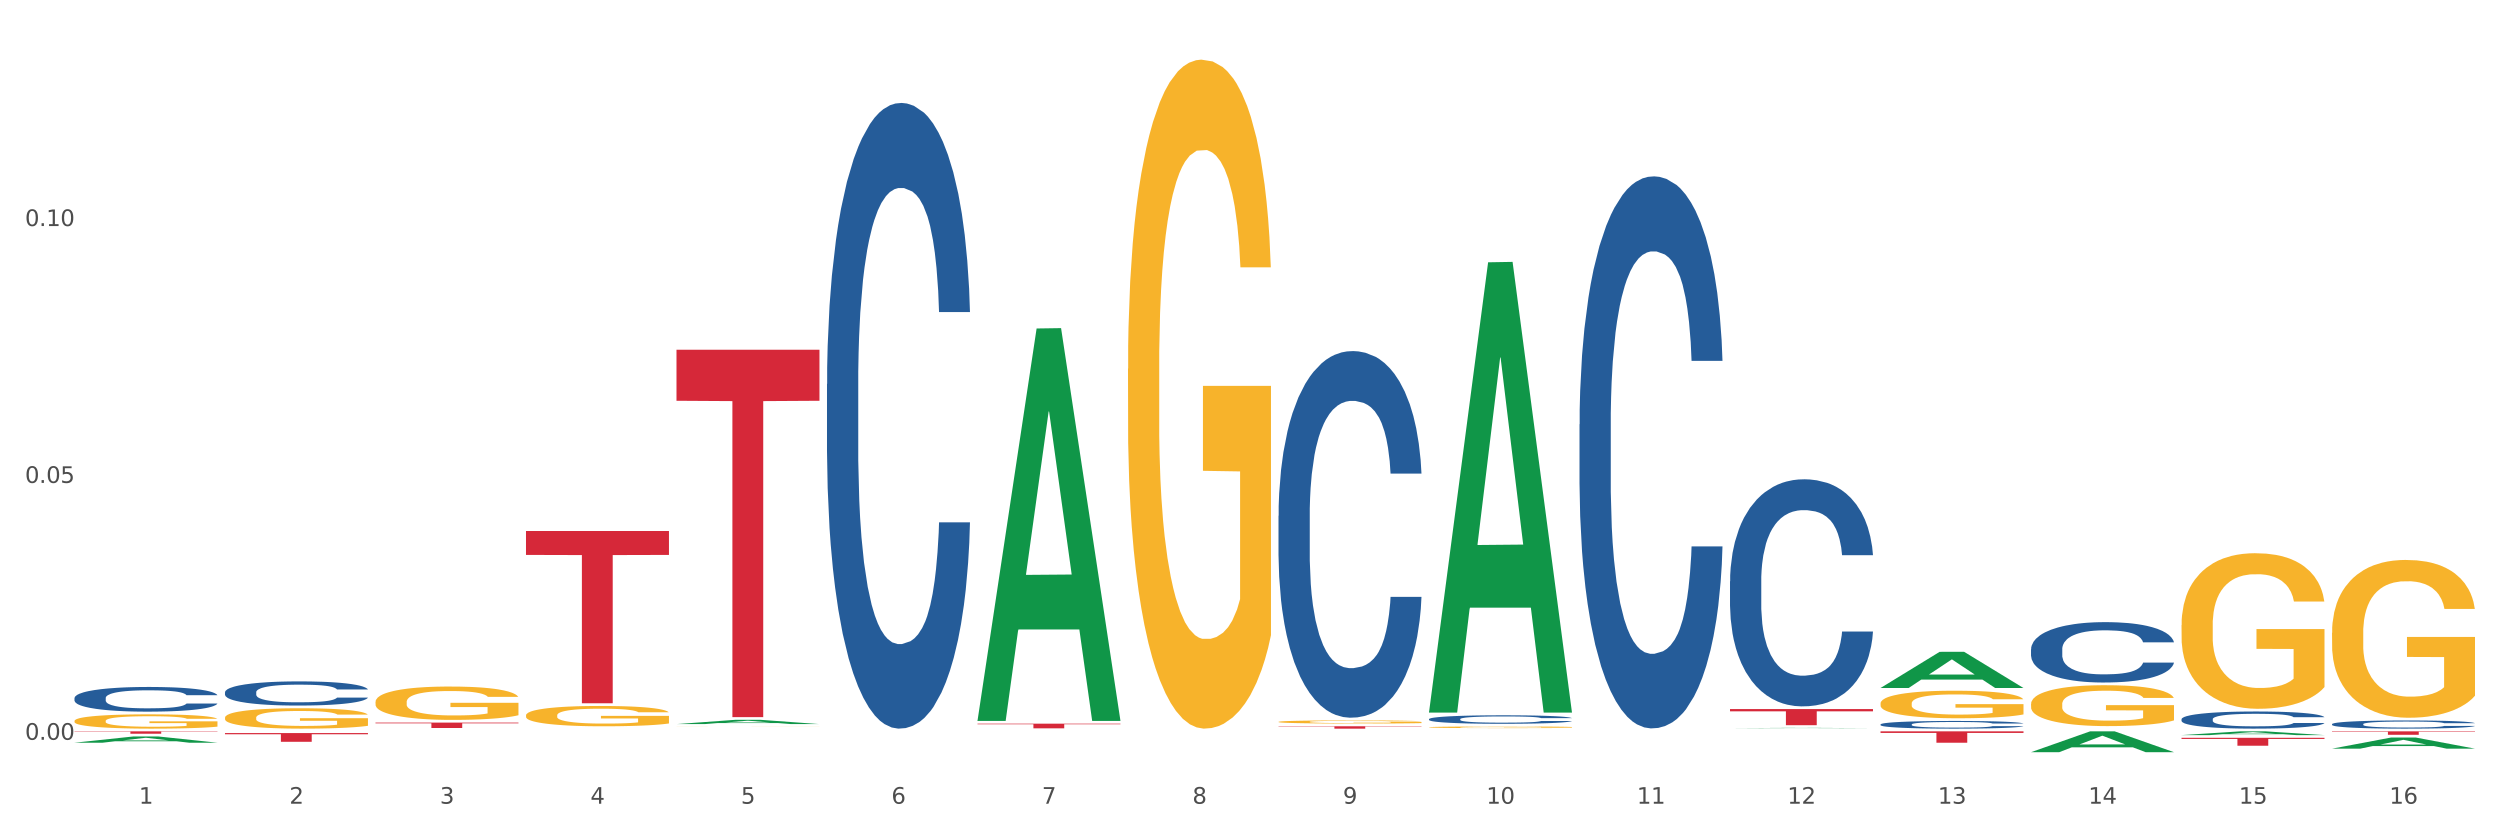 <?xml version="1.0" encoding="utf-8" standalone="no"?>
<!DOCTYPE svg PUBLIC "-//W3C//DTD SVG 1.1//EN"
  "http://www.w3.org/Graphics/SVG/1.1/DTD/svg11.dtd">
<svg xmlns:xlink="http://www.w3.org/1999/xlink" width="1080pt" height="360pt" viewBox="0 0 1080 360" xmlns="http://www.w3.org/2000/svg" version="1.1">
 <rect x="0" y="0" width="1080" height="360" fill="#333333" stroke="none"/>
 <defs>
  <style type="text/css">*{stroke-linejoin: round; stroke-linecap: butt}</style>
 </defs>
 <g id="figure_1">
  <g id="patch_1">
   <path d="M 0 360 
L 1080 360 
L 1080 0 
L 0 0 
z
" style="fill: #ffffff; stroke: #ffffff; stroke-linejoin: miter"/>
  </g>
  <g id="axes_1">
   <g id="matplotlib.axis_1">
    <g id="xtick_1">
     <g id="text_1">
      <!-- 1 -->
      <g style="fill: #4d4d4d" transform="translate(60.004 347.204) scale(0.096 -0.096)">
       <defs>
        <path id="DejaVuSans-31" d="M 794 531 
L 1825 531 
L 1825 4091 
L 703 3866 
L 703 4441 
L 1819 4666 
L 2450 4666 
L 2450 531 
L 3481 531 
L 3481 0 
L 794 0 
L 794 531 
z
" transform="scale(0.016)"/>
       </defs>
       <use xlink:href="#DejaVuSans-31"/>
      </g>
     </g>
    </g>
    <g id="xtick_2">
     <g id="text_2">
      <!-- 2 -->
      <g style="fill: #4d4d4d" transform="translate(125.021 347.204) scale(0.096 -0.096)">
       <defs>
        <path id="DejaVuSans-32" d="M 1228 531 
L 3431 531 
L 3431 0 
L 469 0 
L 469 531 
Q 828 903 1448 1529 
Q 2069 2156 2228 2338 
Q 2531 2678 2651 2914 
Q 2772 3150 2772 3378 
Q 2772 3750 2511 3984 
Q 2250 4219 1831 4219 
Q 1534 4219 1204 4116 
Q 875 4013 500 3803 
L 500 4441 
Q 881 4594 1212 4672 
Q 1544 4750 1819 4750 
Q 2544 4750 2975 4387 
Q 3406 4025 3406 3419 
Q 3406 3131 3298 2873 
Q 3191 2616 2906 2266 
Q 2828 2175 2409 1742 
Q 1991 1309 1228 531 
z
" transform="scale(0.016)"/>
       </defs>
       <use xlink:href="#DejaVuSans-32"/>
      </g>
     </g>
    </g>
    <g id="xtick_3">
     <g id="text_3">
      <!-- 3 -->
      <g style="fill: #4d4d4d" transform="translate(190.039 347.204) scale(0.096 -0.096)">
       <defs>
        <path id="DejaVuSans-33" d="M 2597 2516 
Q 3050 2419 3304 2112 
Q 3559 1806 3559 1356 
Q 3559 666 3084 287 
Q 2609 -91 1734 -91 
Q 1441 -91 1130 -33 
Q 819 25 488 141 
L 488 750 
Q 750 597 1062 519 
Q 1375 441 1716 441 
Q 2309 441 2620 675 
Q 2931 909 2931 1356 
Q 2931 1769 2642 2001 
Q 2353 2234 1838 2234 
L 1294 2234 
L 1294 2753 
L 1863 2753 
Q 2328 2753 2575 2939 
Q 2822 3125 2822 3475 
Q 2822 3834 2567 4026 
Q 2313 4219 1838 4219 
Q 1578 4219 1281 4162 
Q 984 4106 628 3988 
L 628 4550 
Q 988 4650 1302 4700 
Q 1616 4750 1894 4750 
Q 2613 4750 3031 4423 
Q 3450 4097 3450 3541 
Q 3450 3153 3228 2886 
Q 3006 2619 2597 2516 
z
" transform="scale(0.016)"/>
       </defs>
       <use xlink:href="#DejaVuSans-33"/>
      </g>
     </g>
    </g>
    <g id="xtick_4">
     <g id="text_4">
      <!-- 4 -->
      <g style="fill: #4d4d4d" transform="translate(255.056 347.204) scale(0.096 -0.096)">
       <defs>
        <path id="DejaVuSans-34" d="M 2419 4116 
L 825 1625 
L 2419 1625 
L 2419 4116 
z
M 2253 4666 
L 3047 4666 
L 3047 1625 
L 3713 1625 
L 3713 1100 
L 3047 1100 
L 3047 0 
L 2419 0 
L 2419 1100 
L 313 1100 
L 313 1709 
L 2253 4666 
z
" transform="scale(0.016)"/>
       </defs>
       <use xlink:href="#DejaVuSans-34"/>
      </g>
     </g>
    </g>
    <g id="xtick_5">
     <g id="text_5">
      <!-- 5 -->
      <g style="fill: #4d4d4d" transform="translate(320.073 347.204) scale(0.096 -0.096)">
       <defs>
        <path id="DejaVuSans-35" d="M 691 4666 
L 3169 4666 
L 3169 4134 
L 1269 4134 
L 1269 2991 
Q 1406 3038 1543 3061 
Q 1681 3084 1819 3084 
Q 2600 3084 3056 2656 
Q 3513 2228 3513 1497 
Q 3513 744 3044 326 
Q 2575 -91 1722 -91 
Q 1428 -91 1123 -41 
Q 819 9 494 109 
L 494 744 
Q 775 591 1075 516 
Q 1375 441 1709 441 
Q 2250 441 2565 725 
Q 2881 1009 2881 1497 
Q 2881 1984 2565 2268 
Q 2250 2553 1709 2553 
Q 1456 2553 1204 2497 
Q 953 2441 691 2322 
L 691 4666 
z
" transform="scale(0.016)"/>
       </defs>
       <use xlink:href="#DejaVuSans-35"/>
      </g>
     </g>
    </g>
    <g id="xtick_6">
     <g id="text_6">
      <!-- 6 -->
      <g style="fill: #4d4d4d" transform="translate(385.09 347.204) scale(0.096 -0.096)">
       <defs>
        <path id="DejaVuSans-36" d="M 2113 2584 
Q 1688 2584 1439 2293 
Q 1191 2003 1191 1497 
Q 1191 994 1439 701 
Q 1688 409 2113 409 
Q 2538 409 2786 701 
Q 3034 994 3034 1497 
Q 3034 2003 2786 2293 
Q 2538 2584 2113 2584 
z
M 3366 4563 
L 3366 3988 
Q 3128 4100 2886 4159 
Q 2644 4219 2406 4219 
Q 1781 4219 1451 3797 
Q 1122 3375 1075 2522 
Q 1259 2794 1537 2939 
Q 1816 3084 2150 3084 
Q 2853 3084 3261 2657 
Q 3669 2231 3669 1497 
Q 3669 778 3244 343 
Q 2819 -91 2113 -91 
Q 1303 -91 875 529 
Q 447 1150 447 2328 
Q 447 3434 972 4092 
Q 1497 4750 2381 4750 
Q 2619 4750 2861 4703 
Q 3103 4656 3366 4563 
z
" transform="scale(0.016)"/>
       </defs>
       <use xlink:href="#DejaVuSans-36"/>
      </g>
     </g>
    </g>
    <g id="xtick_7">
     <g id="text_7">
      <!-- 7 -->
      <g style="fill: #4d4d4d" transform="translate(450.108 347.204) scale(0.096 -0.096)">
       <defs>
        <path id="DejaVuSans-37" d="M 525 4666 
L 3525 4666 
L 3525 4397 
L 1831 0 
L 1172 0 
L 2766 4134 
L 525 4134 
L 525 4666 
z
" transform="scale(0.016)"/>
       </defs>
       <use xlink:href="#DejaVuSans-37"/>
      </g>
     </g>
    </g>
    <g id="xtick_8">
     <g id="text_8">
      <!-- 8 -->
      <g style="fill: #4d4d4d" transform="translate(515.125 347.204) scale(0.096 -0.096)">
       <defs>
        <path id="DejaVuSans-38" d="M 2034 2216 
Q 1584 2216 1326 1975 
Q 1069 1734 1069 1313 
Q 1069 891 1326 650 
Q 1584 409 2034 409 
Q 2484 409 2743 651 
Q 3003 894 3003 1313 
Q 3003 1734 2745 1975 
Q 2488 2216 2034 2216 
z
M 1403 2484 
Q 997 2584 770 2862 
Q 544 3141 544 3541 
Q 544 4100 942 4425 
Q 1341 4750 2034 4750 
Q 2731 4750 3128 4425 
Q 3525 4100 3525 3541 
Q 3525 3141 3298 2862 
Q 3072 2584 2669 2484 
Q 3125 2378 3379 2068 
Q 3634 1759 3634 1313 
Q 3634 634 3220 271 
Q 2806 -91 2034 -91 
Q 1263 -91 848 271 
Q 434 634 434 1313 
Q 434 1759 690 2068 
Q 947 2378 1403 2484 
z
M 1172 3481 
Q 1172 3119 1398 2916 
Q 1625 2713 2034 2713 
Q 2441 2713 2670 2916 
Q 2900 3119 2900 3481 
Q 2900 3844 2670 4047 
Q 2441 4250 2034 4250 
Q 1625 4250 1398 4047 
Q 1172 3844 1172 3481 
z
" transform="scale(0.016)"/>
       </defs>
       <use xlink:href="#DejaVuSans-38"/>
      </g>
     </g>
    </g>
    <g id="xtick_9">
     <g id="text_9">
      <!-- 9 -->
      <g style="fill: #4d4d4d" transform="translate(580.142 347.204) scale(0.096 -0.096)">
       <defs>
        <path id="DejaVuSans-39" d="M 703 97 
L 703 672 
Q 941 559 1184 500 
Q 1428 441 1663 441 
Q 2288 441 2617 861 
Q 2947 1281 2994 2138 
Q 2813 1869 2534 1725 
Q 2256 1581 1919 1581 
Q 1219 1581 811 2004 
Q 403 2428 403 3163 
Q 403 3881 828 4315 
Q 1253 4750 1959 4750 
Q 2769 4750 3195 4129 
Q 3622 3509 3622 2328 
Q 3622 1225 3098 567 
Q 2575 -91 1691 -91 
Q 1453 -91 1209 -44 
Q 966 3 703 97 
z
M 1959 2075 
Q 2384 2075 2632 2365 
Q 2881 2656 2881 3163 
Q 2881 3666 2632 3958 
Q 2384 4250 1959 4250 
Q 1534 4250 1286 3958 
Q 1038 3666 1038 3163 
Q 1038 2656 1286 2365 
Q 1534 2075 1959 2075 
z
" transform="scale(0.016)"/>
       </defs>
       <use xlink:href="#DejaVuSans-39"/>
      </g>
     </g>
    </g>
    <g id="xtick_10">
     <g id="text_10">
      <!-- 10 -->
      <g style="fill: #4d4d4d" transform="translate(642.105 347.204) scale(0.096 -0.096)">
       <defs>
        <path id="DejaVuSans-30" d="M 2034 4250 
Q 1547 4250 1301 3770 
Q 1056 3291 1056 2328 
Q 1056 1369 1301 889 
Q 1547 409 2034 409 
Q 2525 409 2770 889 
Q 3016 1369 3016 2328 
Q 3016 3291 2770 3770 
Q 2525 4250 2034 4250 
z
M 2034 4750 
Q 2819 4750 3233 4129 
Q 3647 3509 3647 2328 
Q 3647 1150 3233 529 
Q 2819 -91 2034 -91 
Q 1250 -91 836 529 
Q 422 1150 422 2328 
Q 422 3509 836 4129 
Q 1250 4750 2034 4750 
z
" transform="scale(0.016)"/>
       </defs>
       <use xlink:href="#DejaVuSans-31"/>
       <use xlink:href="#DejaVuSans-30" transform="translate(63.623 0)"/>
      </g>
     </g>
    </g>
    <g id="xtick_11">
     <g id="text_11">
      <!-- 11 -->
      <g style="fill: #4d4d4d" transform="translate(707.123 347.204) scale(0.096 -0.096)">
       <use xlink:href="#DejaVuSans-31"/>
       <use xlink:href="#DejaVuSans-31" transform="translate(63.623 0)"/>
      </g>
     </g>
    </g>
    <g id="xtick_12">
     <g id="text_12">
      <!-- 12 -->
      <g style="fill: #4d4d4d" transform="translate(772.14 347.204) scale(0.096 -0.096)">
       <use xlink:href="#DejaVuSans-31"/>
       <use xlink:href="#DejaVuSans-32" transform="translate(63.623 0)"/>
      </g>
     </g>
    </g>
    <g id="xtick_13">
     <g id="text_13">
      <!-- 13 -->
      <g style="fill: #4d4d4d" transform="translate(837.157 347.204) scale(0.096 -0.096)">
       <use xlink:href="#DejaVuSans-31"/>
       <use xlink:href="#DejaVuSans-33" transform="translate(63.623 0)"/>
      </g>
     </g>
    </g>
    <g id="xtick_14">
     <g id="text_14">
      <!-- 14 -->
      <g style="fill: #4d4d4d" transform="translate(902.174 347.204) scale(0.096 -0.096)">
       <use xlink:href="#DejaVuSans-31"/>
       <use xlink:href="#DejaVuSans-34" transform="translate(63.623 0)"/>
      </g>
     </g>
    </g>
    <g id="xtick_15">
     <g id="text_15">
      <!-- 15 -->
      <g style="fill: #4d4d4d" transform="translate(967.192 347.204) scale(0.096 -0.096)">
       <use xlink:href="#DejaVuSans-31"/>
       <use xlink:href="#DejaVuSans-35" transform="translate(63.623 0)"/>
      </g>
     </g>
    </g>
    <g id="xtick_16">
     <g id="text_16">
      <!-- 16 -->
      <g style="fill: #4d4d4d" transform="translate(1032.209 347.204) scale(0.096 -0.096)">
       <use xlink:href="#DejaVuSans-31"/>
       <use xlink:href="#DejaVuSans-36" transform="translate(63.623 0)"/>
      </g>
     </g>
    </g>
    <g id="xtick_17"/>
    <g id="xtick_18"/>
    <g id="xtick_19"/>
    <g id="xtick_20"/>
    <g id="xtick_21"/>
    <g id="xtick_22"/>
    <g id="xtick_23"/>
    <g id="xtick_24"/>
    <g id="xtick_25"/>
    <g id="xtick_26"/>
    <g id="xtick_27"/>
    <g id="xtick_28"/>
    <g id="xtick_29"/>
    <g id="xtick_30"/>
    <g id="xtick_31"/>
   </g>
   <g id="matplotlib.axis_2">
    <g id="ytick_1">
     <g id="text_17">
      <!-- 0.00 -->
      <g style="fill: #4d4d4d" transform="translate(10.8 319.58) scale(0.096 -0.096)">
       <defs>
        <path id="DejaVuSans-2e" d="M 684 794 
L 1344 794 
L 1344 0 
L 684 0 
L 684 794 
z
" transform="scale(0.016)"/>
       </defs>
       <use xlink:href="#DejaVuSans-30"/>
       <use xlink:href="#DejaVuSans-2e" transform="translate(63.623 0)"/>
       <use xlink:href="#DejaVuSans-30" transform="translate(95.41 0)"/>
       <use xlink:href="#DejaVuSans-30" transform="translate(159.033 0)"/>
      </g>
     </g>
    </g>
    <g id="ytick_2">
     <g id="text_18">
      <!-- 0.05 -->
      <g style="fill: #4d4d4d" transform="translate(10.8 208.613) scale(0.096 -0.096)">
       <use xlink:href="#DejaVuSans-30"/>
       <use xlink:href="#DejaVuSans-2e" transform="translate(63.623 0)"/>
       <use xlink:href="#DejaVuSans-30" transform="translate(95.41 0)"/>
       <use xlink:href="#DejaVuSans-35" transform="translate(159.033 0)"/>
      </g>
     </g>
    </g>
    <g id="ytick_3">
     <g id="text_19">
      <!-- 0.10 -->
      <g style="fill: #4d4d4d" transform="translate(10.8 97.647) scale(0.096 -0.096)">
       <use xlink:href="#DejaVuSans-30"/>
       <use xlink:href="#DejaVuSans-2e" transform="translate(63.623 0)"/>
       <use xlink:href="#DejaVuSans-31" transform="translate(95.41 0)"/>
       <use xlink:href="#DejaVuSans-30" transform="translate(159.033 0)"/>
      </g>
     </g>
    </g>
    <g id="ytick_4"/>
    <g id="ytick_5"/>
    <g id="ytick_6"/>
   </g>
   <g id="PolyCollection_1">
    <path d="M 32.175 320.846 
L 32.239 320.843 
L 57.709 318.145 
L 68.28 318.142 
L 93.941 320.851 
L 81.715 320.851 
L 76.176 320.22 
L 49.877 320.22 
L 49.686 320.23 
L 44.337 320.851 
L 32.175 320.851 
L 32.175 320.846 
L 53.188 319.844 
L 72.864 319.841 
L 63.122 318.719 
L 62.995 318.714 
L 62.867 318.722 
L 53.125 319.841 
L 53.188 319.844 
L 32.175 320.846 
z
" clip-path="url(#pcd979232c1)" style="fill: #109648"/>
    <path d="M 1007.434 273.4 
L 1007.507 273.338 
L 1007.507 271.096 
L 1007.652 269.166 
L 1008.382 264.496 
L 1009.475 260.636 
L 1010.278 258.581 
L 1011.08 256.9 
L 1012.028 255.219 
L 1013.195 253.475 
L 1015.309 250.922 
L 1016.622 249.615 
L 1018.226 248.245 
L 1021.143 246.252 
L 1023.258 245.131 
L 1025.446 244.197 
L 1029.019 243.077 
L 1031.353 242.579 
L 1033.832 242.205 
L 1036.822 241.956 
L 1039.083 241.894 
L 1044.041 242.08 
L 1048.271 242.641 
L 1050.313 243.077 
L 1052.938 243.824 
L 1054.324 244.322 
L 1056.584 245.318 
L 1058.918 246.626 
L 1060.522 247.747 
L 1062.929 249.864 
L 1064.752 251.981 
L 1066.429 254.596 
L 1067.304 256.402 
L 1067.96 258.083 
L 1068.544 260.013 
L 1069.127 263.064 
L 1056.001 263.064 
L 1055.49 260.885 
L 1054.688 258.83 
L 1053.521 256.837 
L 1052.5 255.592 
L 1050.75 254.035 
L 1049.146 253.039 
L 1047.469 252.292 
L 1045.427 251.669 
L 1043.823 251.358 
L 1041.562 251.109 
L 1037.114 251.171 
L 1034.124 251.669 
L 1032.082 252.292 
L 1030.769 252.852 
L 1029.602 253.475 
L 1028.29 254.347 
L 1026.758 255.654 
L 1025.665 256.837 
L 1024.571 258.332 
L 1023.696 259.826 
L 1022.893 261.57 
L 1022.237 263.438 
L 1021.727 265.368 
L 1021.289 267.734 
L 1020.925 271.657 
L 1020.925 280.187 
L 1021.07 282.117 
L 1021.435 284.67 
L 1021.873 286.6 
L 1022.602 288.904 
L 1023.258 290.461 
L 1024.498 292.703 
L 1025.883 294.57 
L 1026.977 295.754 
L 1028.071 296.75 
L 1029.967 298.12 
L 1032.082 299.24 
L 1033.905 299.925 
L 1036.384 300.548 
L 1038.062 300.797 
L 1039.52 300.922 
L 1043.093 300.922 
L 1045.646 300.735 
L 1048.49 300.299 
L 1050.677 299.739 
L 1052.5 299.054 
L 1054.542 297.933 
L 1055.855 296.874 
L 1055.855 283.861 
L 1039.812 283.799 
L 1039.812 275.144 
L 1069.2 275.144 
L 1069.2 300.548 
L 1067.96 301.856 
L 1066.575 303.039 
L 1065.116 304.097 
L 1062.929 305.405 
L 1060.303 306.65 
L 1057.97 307.522 
L 1055.49 308.269 
L 1052.573 308.954 
L 1048.781 309.577 
L 1046.448 309.826 
L 1043.531 310.012 
L 1040.103 310.075 
L 1037.114 309.95 
L 1034.197 309.639 
L 1031.134 309.078 
L 1028.144 308.269 
L 1025.883 307.46 
L 1023.623 306.463 
L 1021.216 305.156 
L 1019.32 303.91 
L 1017.862 302.79 
L 1016.257 301.357 
L 1014.507 299.489 
L 1013.195 297.808 
L 1012.028 296.065 
L 1010.788 293.823 
L 1009.913 291.893 
L 1009.038 289.465 
L 1008.527 287.659 
L 1007.944 284.857 
L 1007.507 280.934 
L 1007.434 273.4 
z
" clip-path="url(#pcd979232c1)" style="fill: #f7b32b"/>
    <path d="M 32.175 315.932 
L 93.941 315.932 
L 93.941 316.078 
L 69.645 316.079 
L 69.645 316.981 
L 56.325 316.981 
L 56.325 316.079 
L 32.175 316.078 
L 32.175 315.933 
L 32.175 315.932 
z
" clip-path="url(#pcd979232c1)" style="fill: #d62839"/>
    <path d="M 97.192 316.679 
L 158.959 316.679 
L 158.959 317.203 
L 134.662 317.207 
L 134.662 320.454 
L 121.343 320.454 
L 121.343 317.207 
L 97.192 317.203 
L 97.192 316.682 
L 97.192 316.679 
z
" clip-path="url(#pcd979232c1)" style="fill: #d62839"/>
    <path d="M 162.209 312.156 
L 223.976 312.156 
L 223.976 312.48 
L 199.679 312.482 
L 199.679 314.487 
L 186.36 314.487 
L 186.36 312.482 
L 162.209 312.48 
L 162.209 312.158 
L 162.209 312.156 
z
" clip-path="url(#pcd979232c1)" style="fill: #d62839"/>
    <path d="M 227.227 229.378 
L 288.993 229.378 
L 288.993 239.723 
L 264.696 239.792 
L 264.696 303.815 
L 251.377 303.815 
L 251.377 239.792 
L 227.227 239.723 
L 227.227 229.448 
L 227.227 229.378 
z
" clip-path="url(#pcd979232c1)" style="fill: #d62839"/>
    <path d="M 292.244 151.077 
L 354.01 151.077 
L 354.01 173.132 
L 329.714 173.281 
L 329.714 309.788 
L 316.394 309.788 
L 316.394 173.281 
L 292.244 173.132 
L 292.244 151.226 
L 292.244 151.077 
z
" clip-path="url(#pcd979232c1)" style="fill: #d62839"/>
    <path d="M 422.278 312.613 
L 484.045 312.613 
L 484.045 312.892 
L 459.748 312.894 
L 459.748 314.626 
L 446.429 314.626 
L 446.429 312.894 
L 422.278 312.892 
L 422.278 312.615 
L 422.278 312.613 
z
" clip-path="url(#pcd979232c1)" style="fill: #d62839"/>
    <path d="M 747.365 306.318 
L 809.131 306.318 
L 809.131 307.284 
L 784.834 307.291 
L 784.834 313.273 
L 771.515 313.273 
L 771.515 307.291 
L 747.365 307.284 
L 747.365 306.324 
L 747.365 306.318 
z
" clip-path="url(#pcd979232c1)" style="fill: #d62839"/>
    <path d="M 812.382 315.932 
L 874.148 315.932 
L 874.148 316.619 
L 849.852 316.623 
L 849.852 320.871 
L 836.532 320.871 
L 836.532 316.623 
L 812.382 316.619 
L 812.382 315.937 
L 812.382 315.932 
z
" clip-path="url(#pcd979232c1)" style="fill: #d62839"/>
    <path d="M 32.175 311.449 
L 32.248 311.444 
L 32.248 311.24 
L 32.394 311.066 
L 33.123 310.643 
L 34.217 310.293 
L 35.019 310.107 
L 35.821 309.954 
L 36.769 309.802 
L 37.936 309.644 
L 40.051 309.413 
L 41.363 309.294 
L 42.968 309.17 
L 45.885 308.99 
L 47.999 308.888 
L 50.187 308.804 
L 53.76 308.702 
L 56.094 308.657 
L 58.573 308.623 
L 61.563 308.6 
L 63.824 308.595 
L 68.783 308.612 
L 73.012 308.663 
L 75.054 308.702 
L 77.679 308.77 
L 79.065 308.815 
L 81.326 308.905 
L 83.659 309.024 
L 85.263 309.125 
L 87.67 309.317 
L 89.493 309.509 
L 91.17 309.746 
L 92.045 309.909 
L 92.702 310.061 
L 93.285 310.236 
L 93.868 310.513 
L 80.742 310.513 
L 80.232 310.315 
L 79.43 310.129 
L 78.263 309.949 
L 77.242 309.836 
L 75.492 309.695 
L 73.887 309.605 
L 72.21 309.537 
L 70.168 309.48 
L 68.564 309.452 
L 66.303 309.43 
L 61.855 309.435 
L 58.865 309.48 
L 56.823 309.537 
L 55.511 309.588 
L 54.344 309.644 
L 53.031 309.723 
L 51.5 309.841 
L 50.406 309.949 
L 49.312 310.084 
L 48.437 310.219 
L 47.635 310.377 
L 46.979 310.547 
L 46.468 310.721 
L 46.031 310.936 
L 45.666 311.291 
L 45.666 312.064 
L 45.812 312.239 
L 46.176 312.47 
L 46.614 312.645 
L 47.343 312.854 
L 47.999 312.995 
L 49.239 313.198 
L 50.625 313.367 
L 51.719 313.474 
L 52.812 313.564 
L 54.708 313.689 
L 56.823 313.79 
L 58.646 313.852 
L 61.126 313.909 
L 62.803 313.931 
L 64.261 313.942 
L 67.835 313.942 
L 70.387 313.926 
L 73.231 313.886 
L 75.419 313.835 
L 77.242 313.773 
L 79.284 313.672 
L 80.596 313.576 
L 80.596 312.397 
L 64.553 312.391 
L 64.553 311.607 
L 93.941 311.607 
L 93.941 313.909 
L 92.702 314.027 
L 91.316 314.134 
L 89.858 314.23 
L 87.67 314.349 
L 85.045 314.461 
L 82.711 314.54 
L 80.232 314.608 
L 77.315 314.67 
L 73.523 314.727 
L 71.189 314.749 
L 68.272 314.766 
L 64.845 314.772 
L 61.855 314.76 
L 58.938 314.732 
L 55.875 314.681 
L 52.885 314.608 
L 50.625 314.535 
L 48.364 314.444 
L 45.958 314.326 
L 44.062 314.213 
L 42.603 314.112 
L 40.999 313.982 
L 39.249 313.813 
L 37.936 313.66 
L 36.769 313.502 
L 35.529 313.299 
L 34.654 313.124 
L 33.779 312.905 
L 33.269 312.741 
L 32.685 312.487 
L 32.248 312.132 
L 32.175 311.449 
z
" clip-path="url(#pcd979232c1)" style="fill: #f7b32b"/>
    <path d="M 1007.434 312.824 
L 1007.507 312.821 
L 1007.507 312.731 
L 1007.726 312.608 
L 1008.529 312.382 
L 1009.551 312.211 
L 1011.303 312.01 
L 1012.252 311.926 
L 1013.493 311.833 
L 1016.049 311.681 
L 1018.969 311.552 
L 1021.013 311.481 
L 1022.547 311.436 
L 1025.978 311.355 
L 1027.949 311.319 
L 1029.994 311.29 
L 1031.746 311.271 
L 1034.666 311.248 
L 1037.003 311.239 
L 1039.704 311.235 
L 1041.967 311.239 
L 1044.961 311.252 
L 1049.341 311.29 
L 1051.021 311.313 
L 1053.284 311.352 
L 1055.62 311.403 
L 1057.518 311.455 
L 1059.709 311.529 
L 1061.972 311.626 
L 1064.162 311.749 
L 1065.696 311.862 
L 1066.937 311.981 
L 1068.032 312.127 
L 1068.835 312.285 
L 1069.2 312.417 
L 1055.839 312.417 
L 1055.474 312.298 
L 1054.744 312.169 
L 1054.014 312.081 
L 1053.211 312.01 
L 1051.97 311.93 
L 1050.875 311.878 
L 1049.049 311.817 
L 1047.37 311.778 
L 1045.983 311.755 
L 1044.304 311.736 
L 1040.726 311.717 
L 1038.171 311.717 
L 1036.565 311.723 
L 1034.593 311.739 
L 1032.914 311.762 
L 1030.943 311.801 
L 1029.41 311.843 
L 1027.876 311.897 
L 1027 311.936 
L 1025.686 312.007 
L 1024.81 312.065 
L 1023.642 312.165 
L 1022.985 312.236 
L 1021.817 312.421 
L 1021.306 312.556 
L 1021.086 312.65 
L 1020.94 312.753 
L 1020.94 313.257 
L 1021.379 313.483 
L 1021.744 313.58 
L 1022.328 313.69 
L 1023.423 313.832 
L 1025.029 313.971 
L 1026.708 314.071 
L 1028.095 314.132 
L 1029.41 314.177 
L 1030.724 314.213 
L 1032.33 314.245 
L 1033.644 314.265 
L 1035.615 314.284 
L 1037.952 314.294 
L 1039.777 314.294 
L 1043.501 314.278 
L 1045.18 314.261 
L 1046.786 314.239 
L 1048.538 314.203 
L 1049.925 314.164 
L 1050.728 314.135 
L 1052.043 314.074 
L 1053.065 314.009 
L 1053.941 313.935 
L 1054.525 313.871 
L 1055.182 313.774 
L 1055.693 313.664 
L 1055.839 313.606 
L 1069.2 313.606 
L 1068.908 313.722 
L 1068.397 313.835 
L 1067.375 313.987 
L 1066.572 314.074 
L 1065.33 314.181 
L 1064.016 314.271 
L 1062.191 314.371 
L 1060.512 314.445 
L 1058.76 314.51 
L 1056.861 314.568 
L 1053.43 314.649 
L 1052.189 314.672 
L 1049.56 314.71 
L 1047.516 314.733 
L 1044.523 314.755 
L 1041.456 314.768 
L 1038.244 314.772 
L 1035.396 314.765 
L 1032.257 314.746 
L 1030.286 314.726 
L 1028.095 314.697 
L 1025.54 314.652 
L 1023.131 314.597 
L 1020.867 314.533 
L 1018.75 314.458 
L 1016.779 314.374 
L 1014.224 314.236 
L 1012.325 314.1 
L 1010.938 313.974 
L 1009.989 313.867 
L 1009.04 313.732 
L 1008.529 313.638 
L 1007.726 313.412 
L 1007.434 313.202 
L 1007.434 312.824 
z
" clip-path="url(#pcd979232c1)" style="fill: #255c99"/>
    <path d="M 942.416 310.693 
L 942.489 310.686 
L 942.489 310.496 
L 942.708 310.239 
L 943.512 309.766 
L 944.534 309.407 
L 946.286 308.988 
L 947.235 308.812 
L 948.476 308.616 
L 951.032 308.298 
L 953.952 308.027 
L 955.996 307.878 
L 957.529 307.784 
L 960.961 307.615 
L 962.932 307.54 
L 964.976 307.479 
L 966.729 307.439 
L 969.649 307.391 
L 971.985 307.371 
L 974.687 307.364 
L 976.95 307.371 
L 979.943 307.398 
L 984.324 307.479 
L 986.003 307.527 
L 988.267 307.608 
L 990.603 307.716 
L 992.501 307.824 
L 994.691 307.98 
L 996.955 308.183 
L 999.145 308.44 
L 1000.678 308.677 
L 1001.919 308.927 
L 1003.015 309.231 
L 1003.818 309.563 
L 1004.183 309.84 
L 990.822 309.84 
L 990.457 309.59 
L 989.727 309.319 
L 988.997 309.137 
L 988.194 308.988 
L 986.952 308.819 
L 985.857 308.71 
L 984.032 308.582 
L 982.353 308.501 
L 980.966 308.453 
L 979.286 308.413 
L 975.709 308.372 
L 973.154 308.372 
L 971.547 308.386 
L 969.576 308.42 
L 967.897 308.467 
L 965.926 308.548 
L 964.392 308.636 
L 962.859 308.751 
L 961.983 308.832 
L 960.669 308.981 
L 959.793 309.103 
L 958.625 309.313 
L 957.967 309.461 
L 956.799 309.847 
L 956.288 310.131 
L 956.069 310.327 
L 955.923 310.544 
L 955.923 311.599 
L 956.361 312.073 
L 956.726 312.275 
L 957.31 312.505 
L 958.406 312.803 
L 960.012 313.094 
L 961.691 313.304 
L 963.078 313.432 
L 964.392 313.527 
L 965.707 313.601 
L 967.313 313.669 
L 968.627 313.71 
L 970.598 313.75 
L 972.935 313.77 
L 974.76 313.77 
L 978.483 313.737 
L 980.163 313.703 
L 981.769 313.655 
L 983.521 313.581 
L 984.908 313.5 
L 985.711 313.439 
L 987.025 313.31 
L 988.048 313.175 
L 988.924 313.02 
L 989.508 312.884 
L 990.165 312.681 
L 990.676 312.451 
L 990.822 312.33 
L 1004.183 312.33 
L 1003.891 312.573 
L 1003.38 312.81 
L 1002.358 313.128 
L 1001.554 313.31 
L 1000.313 313.534 
L 998.999 313.723 
L 997.174 313.933 
L 995.495 314.088 
L 993.742 314.224 
L 991.844 314.345 
L 988.413 314.515 
L 987.171 314.562 
L 984.543 314.643 
L 982.499 314.69 
L 979.505 314.738 
L 976.439 314.765 
L 973.227 314.772 
L 970.379 314.758 
L 967.24 314.718 
L 965.268 314.677 
L 963.078 314.616 
L 960.523 314.521 
L 958.114 314.406 
L 955.85 314.271 
L 953.733 314.115 
L 951.762 313.94 
L 949.206 313.649 
L 947.308 313.365 
L 945.921 313.101 
L 944.972 312.878 
L 944.023 312.593 
L 943.512 312.397 
L 942.708 311.924 
L 942.416 311.484 
L 942.416 310.693 
z
" clip-path="url(#pcd979232c1)" style="fill: #255c99"/>
    <path d="M 877.399 280.483 
L 877.472 280.459 
L 877.472 279.792 
L 877.691 278.887 
L 878.494 277.219 
L 879.516 275.956 
L 881.269 274.479 
L 882.218 273.859 
L 883.459 273.169 
L 886.014 272.049 
L 888.935 271.096 
L 890.979 270.572 
L 892.512 270.238 
L 895.944 269.643 
L 897.915 269.38 
L 899.959 269.166 
L 901.711 269.023 
L 904.632 268.856 
L 906.968 268.785 
L 909.67 268.761 
L 911.933 268.785 
L 914.926 268.88 
L 919.307 269.166 
L 920.986 269.333 
L 923.249 269.619 
L 925.586 270 
L 927.484 270.381 
L 929.674 270.929 
L 931.938 271.644 
L 934.128 272.549 
L 935.661 273.383 
L 936.902 274.265 
L 937.997 275.337 
L 938.8 276.504 
L 939.166 277.481 
L 925.805 277.481 
L 925.44 276.599 
L 924.71 275.646 
L 923.979 275.003 
L 923.176 274.479 
L 921.935 273.883 
L 920.84 273.502 
L 919.015 273.049 
L 917.336 272.764 
L 915.948 272.597 
L 914.269 272.454 
L 910.692 272.311 
L 908.136 272.311 
L 906.53 272.359 
L 904.559 272.478 
L 902.88 272.644 
L 900.908 272.93 
L 899.375 273.24 
L 897.842 273.645 
L 896.966 273.931 
L 895.652 274.455 
L 894.775 274.884 
L 893.607 275.623 
L 892.95 276.147 
L 891.782 277.505 
L 891.271 278.505 
L 891.052 279.196 
L 890.906 279.959 
L 890.906 283.675 
L 891.344 285.343 
L 891.709 286.058 
L 892.293 286.868 
L 893.388 287.916 
L 894.995 288.941 
L 896.674 289.679 
L 898.061 290.132 
L 899.375 290.465 
L 900.689 290.727 
L 902.296 290.966 
L 903.61 291.109 
L 905.581 291.252 
L 907.917 291.323 
L 909.743 291.323 
L 913.466 291.204 
L 915.145 291.085 
L 916.751 290.918 
L 918.504 290.656 
L 919.891 290.37 
L 920.694 290.156 
L 922.008 289.703 
L 923.03 289.226 
L 923.906 288.678 
L 924.491 288.202 
L 925.148 287.487 
L 925.659 286.677 
L 925.805 286.248 
L 939.166 286.248 
L 938.873 287.106 
L 938.362 287.94 
L 937.34 289.06 
L 936.537 289.703 
L 935.296 290.489 
L 933.982 291.156 
L 932.157 291.895 
L 930.477 292.443 
L 928.725 292.919 
L 926.827 293.348 
L 923.395 293.944 
L 922.154 294.11 
L 919.526 294.396 
L 917.482 294.563 
L 914.488 294.73 
L 911.422 294.825 
L 908.209 294.849 
L 905.362 294.801 
L 902.223 294.658 
L 900.251 294.516 
L 898.061 294.301 
L 895.506 293.968 
L 893.096 293.563 
L 890.833 293.086 
L 888.716 292.538 
L 886.744 291.919 
L 884.189 290.894 
L 882.291 289.894 
L 880.904 288.964 
L 879.954 288.178 
L 879.005 287.178 
L 878.494 286.487 
L 877.691 284.819 
L 877.399 283.27 
L 877.399 280.483 
z
" clip-path="url(#pcd979232c1)" style="fill: #255c99"/>
    <path d="M 812.382 312.944 
L 812.455 312.941 
L 812.455 312.856 
L 812.674 312.741 
L 813.477 312.529 
L 814.499 312.368 
L 816.251 312.18 
L 817.201 312.101 
L 818.442 312.013 
L 820.997 311.871 
L 823.917 311.75 
L 825.962 311.683 
L 827.495 311.641 
L 830.926 311.565 
L 832.898 311.532 
L 834.942 311.504 
L 836.694 311.486 
L 839.615 311.465 
L 841.951 311.456 
L 844.652 311.453 
L 846.916 311.456 
L 849.909 311.468 
L 854.29 311.504 
L 855.969 311.525 
L 858.232 311.562 
L 860.568 311.61 
L 862.467 311.659 
L 864.657 311.729 
L 866.92 311.819 
L 869.111 311.935 
L 870.644 312.041 
L 871.885 312.153 
L 872.98 312.289 
L 873.783 312.438 
L 874.148 312.562 
L 860.787 312.562 
L 860.422 312.45 
L 859.692 312.329 
L 858.962 312.247 
L 858.159 312.18 
L 856.918 312.104 
L 855.823 312.056 
L 853.998 311.998 
L 852.318 311.962 
L 850.931 311.941 
L 849.252 311.923 
L 845.674 311.904 
L 843.119 311.904 
L 841.513 311.91 
L 839.542 311.926 
L 837.862 311.947 
L 835.891 311.983 
L 834.358 312.023 
L 832.825 312.074 
L 831.949 312.11 
L 830.634 312.177 
L 829.758 312.232 
L 828.59 312.326 
L 827.933 312.392 
L 826.765 312.565 
L 826.254 312.692 
L 826.035 312.78 
L 825.889 312.877 
L 825.889 313.35 
L 826.327 313.562 
L 826.692 313.653 
L 827.276 313.756 
L 828.371 313.89 
L 829.977 314.02 
L 831.657 314.114 
L 833.044 314.172 
L 834.358 314.214 
L 835.672 314.247 
L 837.278 314.278 
L 838.592 314.296 
L 840.564 314.314 
L 842.9 314.323 
L 844.725 314.323 
L 848.449 314.308 
L 850.128 314.293 
L 851.734 314.272 
L 853.486 314.238 
L 854.874 314.202 
L 855.677 314.175 
L 856.991 314.117 
L 858.013 314.056 
L 858.889 313.987 
L 859.473 313.926 
L 860.13 313.835 
L 860.641 313.732 
L 860.787 313.677 
L 874.148 313.677 
L 873.856 313.787 
L 873.345 313.893 
L 872.323 314.035 
L 871.52 314.117 
L 870.279 314.217 
L 868.965 314.302 
L 867.139 314.396 
L 865.46 314.466 
L 863.708 314.526 
L 861.81 314.581 
L 858.378 314.656 
L 857.137 314.678 
L 854.509 314.714 
L 852.464 314.735 
L 849.471 314.756 
L 846.405 314.769 
L 843.192 314.772 
L 840.345 314.766 
L 837.205 314.747 
L 835.234 314.729 
L 833.044 314.702 
L 830.488 314.659 
L 828.079 314.608 
L 825.816 314.547 
L 823.698 314.478 
L 821.727 314.399 
L 819.172 314.269 
L 817.274 314.141 
L 815.886 314.023 
L 814.937 313.923 
L 813.988 313.796 
L 813.477 313.708 
L 812.674 313.496 
L 812.382 313.299 
L 812.382 312.944 
z
" clip-path="url(#pcd979232c1)" style="fill: #255c99"/>
    <path d="M 747.365 251.131 
L 747.438 251.042 
L 747.438 248.533 
L 747.657 245.128 
L 748.46 238.857 
L 749.482 234.108 
L 751.234 228.553 
L 752.183 226.224 
L 753.424 223.625 
L 755.98 219.414 
L 758.9 215.83 
L 760.944 213.859 
L 762.478 212.605 
L 765.909 210.365 
L 767.88 209.38 
L 769.925 208.573 
L 771.677 208.036 
L 774.597 207.409 
L 776.934 207.14 
L 779.635 207.05 
L 781.898 207.14 
L 784.892 207.498 
L 789.272 208.573 
L 790.952 209.2 
L 793.215 210.276 
L 795.551 211.709 
L 797.449 213.143 
L 799.64 215.203 
L 801.903 217.891 
L 804.093 221.296 
L 805.627 224.432 
L 806.868 227.747 
L 807.963 231.778 
L 808.766 236.169 
L 809.131 239.842 
L 795.77 239.842 
L 795.405 236.527 
L 794.675 232.943 
L 793.945 230.524 
L 793.142 228.553 
L 791.901 226.313 
L 790.806 224.88 
L 788.98 223.177 
L 787.301 222.102 
L 785.914 221.475 
L 784.235 220.937 
L 780.657 220.4 
L 778.102 220.4 
L 776.496 220.579 
L 774.524 221.027 
L 772.845 221.654 
L 770.874 222.729 
L 769.341 223.894 
L 767.807 225.417 
L 766.931 226.492 
L 765.617 228.463 
L 764.741 230.076 
L 763.573 232.854 
L 762.916 234.825 
L 761.748 239.932 
L 761.237 243.695 
L 761.018 246.293 
L 760.871 249.16 
L 760.871 263.137 
L 761.31 269.409 
L 761.675 272.096 
L 762.259 275.143 
L 763.354 279.085 
L 764.96 282.938 
L 766.639 285.715 
L 768.026 287.417 
L 769.341 288.672 
L 770.655 289.657 
L 772.261 290.553 
L 773.575 291.091 
L 775.546 291.628 
L 777.883 291.897 
L 779.708 291.897 
L 783.432 291.449 
L 785.111 291.001 
L 786.717 290.374 
L 788.469 289.388 
L 789.856 288.313 
L 790.66 287.507 
L 791.974 285.805 
L 792.996 284.013 
L 793.872 281.952 
L 794.456 280.16 
L 795.113 277.472 
L 795.624 274.426 
L 795.77 272.813 
L 809.131 272.813 
L 808.839 276.039 
L 808.328 279.175 
L 807.306 283.386 
L 806.503 285.805 
L 805.262 288.761 
L 803.947 291.27 
L 802.122 294.047 
L 800.443 296.108 
L 798.691 297.9 
L 796.792 299.513 
L 793.361 301.753 
L 792.12 302.38 
L 789.491 303.455 
L 787.447 304.082 
L 784.454 304.709 
L 781.387 305.068 
L 778.175 305.157 
L 775.327 304.978 
L 772.188 304.44 
L 770.217 303.903 
L 768.026 303.097 
L 765.471 301.842 
L 763.062 300.319 
L 760.798 298.527 
L 758.681 296.466 
L 756.71 294.137 
L 754.155 290.284 
L 752.256 286.521 
L 750.869 283.027 
L 749.92 280.07 
L 748.971 276.307 
L 748.46 273.709 
L 747.657 267.438 
L 747.365 261.614 
L 747.365 251.131 
z
" clip-path="url(#pcd979232c1)" style="fill: #255c99"/>
    <path d="M 682.347 183.343 
L 682.42 183.125 
L 682.42 177.027 
L 682.639 168.751 
L 683.443 153.504 
L 684.465 141.961 
L 686.217 128.457 
L 687.166 122.794 
L 688.407 116.478 
L 690.963 106.242 
L 693.883 97.53 
L 695.927 92.738 
L 697.46 89.689 
L 700.892 84.244 
L 702.863 81.848 
L 704.907 79.888 
L 706.66 78.581 
L 709.58 77.056 
L 711.916 76.403 
L 714.618 76.185 
L 716.881 76.403 
L 719.875 77.274 
L 724.255 79.888 
L 725.934 81.412 
L 728.198 84.026 
L 730.534 87.511 
L 732.432 90.995 
L 734.623 96.005 
L 736.886 102.539 
L 739.076 110.815 
L 740.609 118.438 
L 741.85 126.497 
L 742.946 136.298 
L 743.749 146.97 
L 744.114 155.9 
L 730.753 155.9 
L 730.388 147.842 
L 729.658 139.13 
L 728.928 133.249 
L 728.125 128.457 
L 726.883 123.012 
L 725.788 119.527 
L 723.963 115.389 
L 722.284 112.776 
L 720.897 111.251 
L 719.217 109.944 
L 715.64 108.637 
L 713.085 108.637 
L 711.478 109.073 
L 709.507 110.162 
L 707.828 111.687 
L 705.857 114.3 
L 704.323 117.132 
L 702.79 120.834 
L 701.914 123.448 
L 700.6 128.239 
L 699.724 132.16 
L 698.556 138.912 
L 697.899 143.703 
L 696.73 156.118 
L 696.219 165.266 
L 696 171.582 
L 695.854 178.552 
L 695.854 212.529 
L 696.292 227.775 
L 696.657 234.309 
L 697.241 241.714 
L 698.337 251.297 
L 699.943 260.663 
L 701.622 267.414 
L 703.009 271.553 
L 704.323 274.602 
L 705.638 276.998 
L 707.244 279.176 
L 708.558 280.483 
L 710.529 281.789 
L 712.866 282.443 
L 714.691 282.443 
L 718.414 281.354 
L 720.094 280.265 
L 721.7 278.74 
L 723.452 276.344 
L 724.839 273.731 
L 725.642 271.77 
L 726.956 267.632 
L 727.979 263.276 
L 728.855 258.267 
L 729.439 253.911 
L 730.096 247.377 
L 730.607 239.972 
L 730.753 236.051 
L 744.114 236.051 
L 743.822 243.892 
L 743.311 251.515 
L 742.289 261.752 
L 741.485 267.632 
L 740.244 274.82 
L 738.93 280.918 
L 737.105 287.67 
L 735.426 292.679 
L 733.673 297.035 
L 731.775 300.956 
L 728.344 306.401 
L 727.102 307.925 
L 724.474 310.539 
L 722.43 312.064 
L 719.436 313.588 
L 716.37 314.46 
L 713.158 314.677 
L 710.31 314.242 
L 707.171 312.935 
L 705.2 311.628 
L 703.009 309.668 
L 700.454 306.619 
L 698.045 302.916 
L 695.781 298.56 
L 693.664 293.551 
L 691.693 287.888 
L 689.137 278.522 
L 687.239 269.375 
L 685.852 260.88 
L 684.903 253.693 
L 683.954 244.545 
L 683.443 238.229 
L 682.639 222.983 
L 682.347 208.826 
L 682.347 183.343 
z
" clip-path="url(#pcd979232c1)" style="fill: #255c99"/>
    <path d="M 617.33 310.656 
L 617.403 310.653 
L 617.403 310.559 
L 617.622 310.431 
L 618.425 310.196 
L 619.447 310.017 
L 621.2 309.809 
L 622.149 309.722 
L 623.39 309.624 
L 625.945 309.466 
L 628.866 309.332 
L 630.91 309.258 
L 632.443 309.211 
L 635.875 309.127 
L 637.846 309.09 
L 639.89 309.059 
L 641.642 309.039 
L 644.563 309.016 
L 646.899 309.006 
L 649.601 309.002 
L 651.864 309.006 
L 654.857 309.019 
L 659.238 309.059 
L 660.917 309.083 
L 663.18 309.123 
L 665.517 309.177 
L 667.415 309.231 
L 669.605 309.308 
L 671.869 309.409 
L 674.059 309.537 
L 675.592 309.654 
L 676.833 309.779 
L 677.928 309.93 
L 678.732 310.095 
L 679.097 310.233 
L 665.736 310.233 
L 665.371 310.108 
L 664.641 309.974 
L 663.91 309.883 
L 663.107 309.809 
L 661.866 309.725 
L 660.771 309.671 
L 658.946 309.607 
L 657.267 309.567 
L 655.879 309.543 
L 654.2 309.523 
L 650.623 309.503 
L 648.067 309.503 
L 646.461 309.51 
L 644.49 309.527 
L 642.811 309.55 
L 640.839 309.59 
L 639.306 309.634 
L 637.773 309.691 
L 636.897 309.732 
L 635.583 309.806 
L 634.707 309.866 
L 633.538 309.97 
L 632.881 310.044 
L 631.713 310.236 
L 631.202 310.377 
L 630.983 310.475 
L 630.837 310.582 
L 630.837 311.107 
L 631.275 311.342 
L 631.64 311.443 
L 632.224 311.557 
L 633.319 311.705 
L 634.926 311.85 
L 636.605 311.954 
L 637.992 312.018 
L 639.306 312.065 
L 640.62 312.102 
L 642.227 312.135 
L 643.541 312.155 
L 645.512 312.176 
L 647.848 312.186 
L 649.674 312.186 
L 653.397 312.169 
L 655.076 312.152 
L 656.683 312.129 
L 658.435 312.092 
L 659.822 312.051 
L 660.625 312.021 
L 661.939 311.957 
L 662.961 311.89 
L 663.837 311.813 
L 664.422 311.745 
L 665.079 311.644 
L 665.59 311.53 
L 665.736 311.47 
L 679.097 311.47 
L 678.805 311.591 
L 678.293 311.708 
L 677.271 311.866 
L 676.468 311.957 
L 675.227 312.068 
L 673.913 312.162 
L 672.088 312.266 
L 670.408 312.344 
L 668.656 312.411 
L 666.758 312.471 
L 663.326 312.556 
L 662.085 312.579 
L 659.457 312.619 
L 657.413 312.643 
L 654.419 312.666 
L 651.353 312.68 
L 648.14 312.683 
L 645.293 312.677 
L 642.154 312.656 
L 640.182 312.636 
L 637.992 312.606 
L 635.437 312.559 
L 633.027 312.502 
L 630.764 312.434 
L 628.647 312.357 
L 626.675 312.27 
L 624.12 312.125 
L 622.222 311.984 
L 620.835 311.853 
L 619.886 311.742 
L 618.936 311.601 
L 618.425 311.503 
L 617.622 311.268 
L 617.33 311.049 
L 617.33 310.656 
z
" clip-path="url(#pcd979232c1)" style="fill: #255c99"/>
    <path d="M 552.313 222.83 
L 552.386 222.685 
L 552.386 218.635 
L 552.605 213.139 
L 553.408 203.014 
L 554.43 195.347 
L 556.182 186.379 
L 557.132 182.618 
L 558.373 178.424 
L 560.928 171.625 
L 563.848 165.839 
L 565.893 162.657 
L 567.426 160.632 
L 570.857 157.016 
L 572.829 155.425 
L 574.873 154.123 
L 576.625 153.255 
L 579.546 152.243 
L 581.882 151.809 
L 584.583 151.664 
L 586.847 151.809 
L 589.84 152.387 
L 594.221 154.123 
L 595.9 155.136 
L 598.163 156.871 
L 600.499 159.186 
L 602.398 161.5 
L 604.588 164.827 
L 606.851 169.166 
L 609.042 174.663 
L 610.575 179.725 
L 611.816 185.077 
L 612.911 191.586 
L 613.714 198.674 
L 614.079 204.605 
L 600.718 204.605 
L 600.353 199.253 
L 599.623 193.467 
L 598.893 189.561 
L 598.09 186.379 
L 596.849 182.763 
L 595.754 180.449 
L 593.929 177.7 
L 592.249 175.965 
L 590.862 174.952 
L 589.183 174.084 
L 585.605 173.216 
L 583.05 173.216 
L 581.444 173.506 
L 579.473 174.229 
L 577.793 175.241 
L 575.822 176.977 
L 574.289 178.858 
L 572.756 181.317 
L 571.88 183.052 
L 570.565 186.235 
L 569.689 188.838 
L 568.521 193.322 
L 567.864 196.504 
L 566.696 204.749 
L 566.185 210.824 
L 565.966 215.019 
L 565.82 219.648 
L 565.82 242.213 
L 566.258 252.338 
L 566.623 256.677 
L 567.207 261.595 
L 568.302 267.96 
L 569.908 274.179 
L 571.588 278.663 
L 572.975 281.412 
L 574.289 283.437 
L 575.603 285.028 
L 577.209 286.474 
L 578.523 287.342 
L 580.495 288.21 
L 582.831 288.644 
L 584.656 288.644 
L 588.38 287.921 
L 590.059 287.198 
L 591.665 286.185 
L 593.418 284.594 
L 594.805 282.858 
L 595.608 281.556 
L 596.922 278.808 
L 597.944 275.915 
L 598.82 272.588 
L 599.404 269.695 
L 600.061 265.356 
L 600.572 260.438 
L 600.718 257.834 
L 614.079 257.834 
L 613.787 263.042 
L 613.276 268.104 
L 612.254 274.903 
L 611.451 278.808 
L 610.21 283.581 
L 608.896 287.632 
L 607.07 292.116 
L 605.391 295.442 
L 603.639 298.335 
L 601.741 300.939 
L 598.309 304.555 
L 597.068 305.568 
L 594.44 307.303 
L 592.395 308.316 
L 589.402 309.328 
L 586.336 309.907 
L 583.123 310.052 
L 580.276 309.762 
L 577.136 308.894 
L 575.165 308.027 
L 572.975 306.725 
L 570.419 304.7 
L 568.01 302.241 
L 565.747 299.348 
L 563.629 296.021 
L 561.658 292.26 
L 559.103 286.04 
L 557.205 279.965 
L 555.817 274.324 
L 554.868 269.551 
L 553.919 263.476 
L 553.408 259.281 
L 552.605 249.156 
L 552.313 239.754 
L 552.313 222.83 
z
" clip-path="url(#pcd979232c1)" style="fill: #255c99"/>
    <path d="M 357.261 165.92 
L 357.334 165.673 
L 357.334 158.761 
L 357.553 149.38 
L 358.356 132.101 
L 359.378 119.018 
L 361.131 103.713 
L 362.08 97.295 
L 363.321 90.136 
L 365.876 78.534 
L 368.797 68.66 
L 370.841 63.229 
L 372.374 59.773 
L 375.806 53.602 
L 377.777 50.886 
L 379.821 48.665 
L 381.574 47.183 
L 384.494 45.455 
L 386.83 44.715 
L 389.532 44.468 
L 391.795 44.715 
L 394.788 45.702 
L 399.169 48.665 
L 400.848 50.393 
L 403.111 53.355 
L 405.448 57.304 
L 407.346 61.254 
L 409.536 66.932 
L 411.8 74.337 
L 413.99 83.718 
L 415.523 92.357 
L 416.764 101.491 
L 417.859 112.599 
L 418.663 124.695 
L 419.028 134.816 
L 405.667 134.816 
L 405.302 125.683 
L 404.572 115.808 
L 403.842 109.143 
L 403.038 103.713 
L 401.797 97.541 
L 400.702 93.592 
L 398.877 88.902 
L 397.198 85.939 
L 395.81 84.211 
L 394.131 82.73 
L 390.554 81.249 
L 387.998 81.249 
L 386.392 81.743 
L 384.421 82.977 
L 382.742 84.705 
L 380.77 87.667 
L 379.237 90.876 
L 377.704 95.073 
L 376.828 98.035 
L 375.514 103.466 
L 374.638 107.909 
L 373.469 115.562 
L 372.812 120.992 
L 371.644 135.063 
L 371.133 145.431 
L 370.914 152.59 
L 370.768 160.489 
L 370.768 198.998 
L 371.206 216.277 
L 371.571 223.683 
L 372.155 232.076 
L 373.25 242.938 
L 374.857 253.552 
L 376.536 261.205 
L 377.923 265.895 
L 379.237 269.351 
L 380.551 272.066 
L 382.158 274.535 
L 383.472 276.016 
L 385.443 277.497 
L 387.779 278.237 
L 389.605 278.237 
L 393.328 277.003 
L 395.007 275.769 
L 396.614 274.041 
L 398.366 271.326 
L 399.753 268.363 
L 400.556 266.142 
L 401.87 261.451 
L 402.892 256.514 
L 403.769 250.837 
L 404.353 245.9 
L 405.01 238.494 
L 405.521 230.101 
L 405.667 225.658 
L 419.028 225.658 
L 418.736 234.545 
L 418.224 243.184 
L 417.202 254.786 
L 416.399 261.451 
L 415.158 269.598 
L 413.844 276.509 
L 412.019 284.162 
L 410.339 289.84 
L 408.587 294.777 
L 406.689 299.22 
L 403.257 305.391 
L 402.016 307.119 
L 399.388 310.081 
L 397.344 311.809 
L 394.35 313.537 
L 391.284 314.525 
L 388.071 314.772 
L 385.224 314.278 
L 382.085 312.797 
L 380.113 311.316 
L 377.923 309.094 
L 375.368 305.638 
L 372.958 301.442 
L 370.695 296.505 
L 368.578 290.827 
L 366.606 284.409 
L 364.051 273.794 
L 362.153 263.426 
L 360.766 253.799 
L 359.817 245.653 
L 358.867 235.285 
L 358.356 228.126 
L 357.553 210.847 
L 357.261 194.801 
L 357.261 165.92 
z
" clip-path="url(#pcd979232c1)" style="fill: #255c99"/>
    <path d="M 97.192 299.051 
L 97.265 299.042 
L 97.265 298.775 
L 97.484 298.412 
L 98.287 297.745 
L 99.31 297.239 
L 101.062 296.648 
L 102.011 296.4 
L 103.252 296.123 
L 105.807 295.675 
L 108.728 295.294 
L 110.772 295.084 
L 112.305 294.951 
L 115.737 294.712 
L 117.708 294.607 
L 119.752 294.521 
L 121.505 294.464 
L 124.425 294.397 
L 126.761 294.369 
L 129.463 294.359 
L 131.726 294.369 
L 134.719 294.407 
L 139.1 294.521 
L 140.779 294.588 
L 143.042 294.703 
L 145.379 294.855 
L 147.277 295.008 
L 149.467 295.227 
L 151.731 295.513 
L 153.921 295.876 
L 155.454 296.209 
L 156.695 296.562 
L 157.79 296.991 
L 158.594 297.459 
L 158.959 297.85 
L 145.598 297.85 
L 145.233 297.497 
L 144.503 297.115 
L 143.773 296.858 
L 142.969 296.648 
L 141.728 296.41 
L 140.633 296.257 
L 138.808 296.076 
L 137.129 295.961 
L 135.741 295.895 
L 134.062 295.837 
L 130.485 295.78 
L 127.929 295.78 
L 126.323 295.799 
L 124.352 295.847 
L 122.673 295.914 
L 120.701 296.028 
L 119.168 296.152 
L 117.635 296.314 
L 116.759 296.429 
L 115.445 296.638 
L 114.569 296.81 
L 113.4 297.106 
L 112.743 297.315 
L 111.575 297.859 
L 111.064 298.26 
L 110.845 298.536 
L 110.699 298.841 
L 110.699 300.329 
L 111.137 300.996 
L 111.502 301.283 
L 112.086 301.607 
L 113.181 302.026 
L 114.788 302.436 
L 116.467 302.732 
L 117.854 302.913 
L 119.168 303.047 
L 120.482 303.152 
L 122.089 303.247 
L 123.403 303.304 
L 125.374 303.361 
L 127.71 303.39 
L 129.536 303.39 
L 133.259 303.342 
L 134.938 303.295 
L 136.545 303.228 
L 138.297 303.123 
L 139.684 303.009 
L 140.487 302.923 
L 141.801 302.742 
L 142.823 302.551 
L 143.7 302.331 
L 144.284 302.141 
L 144.941 301.855 
L 145.452 301.53 
L 145.598 301.359 
L 158.959 301.359 
L 158.667 301.702 
L 158.156 302.036 
L 157.133 302.484 
L 156.33 302.742 
L 155.089 303.056 
L 153.775 303.323 
L 151.95 303.619 
L 150.27 303.838 
L 148.518 304.029 
L 146.62 304.201 
L 143.188 304.439 
L 141.947 304.506 
L 139.319 304.62 
L 137.275 304.687 
L 134.281 304.754 
L 131.215 304.792 
L 128.002 304.801 
L 125.155 304.782 
L 122.016 304.725 
L 120.044 304.668 
L 117.854 304.582 
L 115.299 304.449 
L 112.889 304.286 
L 110.626 304.096 
L 108.509 303.876 
L 106.538 303.628 
L 103.982 303.218 
L 102.084 302.818 
L 100.697 302.446 
L 99.748 302.131 
L 98.798 301.731 
L 98.287 301.454 
L 97.484 300.787 
L 97.192 300.167 
L 97.192 299.051 
z
" clip-path="url(#pcd979232c1)" style="fill: #255c99"/>
    <path d="M 32.175 301.559 
L 32.248 301.55 
L 32.248 301.277 
L 32.467 300.907 
L 33.27 300.225 
L 34.292 299.708 
L 36.045 299.104 
L 36.994 298.851 
L 38.235 298.568 
L 40.79 298.11 
L 43.711 297.721 
L 45.755 297.506 
L 47.288 297.37 
L 50.72 297.126 
L 52.691 297.019 
L 54.735 296.931 
L 56.487 296.873 
L 59.408 296.805 
L 61.744 296.776 
L 64.445 296.766 
L 66.709 296.776 
L 69.702 296.815 
L 74.083 296.931 
L 75.762 297 
L 78.025 297.117 
L 80.362 297.272 
L 82.26 297.428 
L 84.45 297.652 
L 86.713 297.945 
L 88.904 298.315 
L 90.437 298.656 
L 91.678 299.016 
L 92.773 299.455 
L 93.576 299.932 
L 93.941 300.332 
L 80.581 300.332 
L 80.216 299.971 
L 79.485 299.582 
L 78.755 299.318 
L 77.952 299.104 
L 76.711 298.861 
L 75.616 298.705 
L 73.791 298.52 
L 72.111 298.403 
L 70.724 298.334 
L 69.045 298.276 
L 65.468 298.218 
L 62.912 298.218 
L 61.306 298.237 
L 59.335 298.286 
L 57.655 298.354 
L 55.684 298.471 
L 54.151 298.597 
L 52.618 298.763 
L 51.742 298.88 
L 50.427 299.094 
L 49.551 299.27 
L 48.383 299.572 
L 47.726 299.786 
L 46.558 300.341 
L 46.047 300.751 
L 45.828 301.033 
L 45.682 301.345 
L 45.682 302.865 
L 46.12 303.547 
L 46.485 303.839 
L 47.069 304.17 
L 48.164 304.599 
L 49.77 305.018 
L 51.45 305.32 
L 52.837 305.505 
L 54.151 305.641 
L 55.465 305.749 
L 57.071 305.846 
L 58.386 305.905 
L 60.357 305.963 
L 62.693 305.992 
L 64.518 305.992 
L 68.242 305.944 
L 69.921 305.895 
L 71.527 305.827 
L 73.28 305.719 
L 74.667 305.603 
L 75.47 305.515 
L 76.784 305.33 
L 77.806 305.135 
L 78.682 304.911 
L 79.266 304.716 
L 79.923 304.424 
L 80.435 304.092 
L 80.581 303.917 
L 93.941 303.917 
L 93.649 304.268 
L 93.138 304.609 
L 92.116 305.067 
L 91.313 305.33 
L 90.072 305.651 
L 88.758 305.924 
L 86.932 306.226 
L 85.253 306.45 
L 83.501 306.645 
L 81.603 306.82 
L 78.171 307.064 
L 76.93 307.132 
L 74.302 307.249 
L 72.257 307.317 
L 69.264 307.385 
L 66.198 307.424 
L 62.985 307.434 
L 60.138 307.415 
L 56.998 307.356 
L 55.027 307.298 
L 52.837 307.21 
L 50.281 307.074 
L 47.872 306.908 
L 45.609 306.713 
L 43.492 306.489 
L 41.52 306.236 
L 38.965 305.817 
L 37.067 305.408 
L 35.679 305.028 
L 34.73 304.706 
L 33.781 304.297 
L 33.27 304.014 
L 32.467 303.332 
L 32.175 302.699 
L 32.175 301.559 
z
" clip-path="url(#pcd979232c1)" style="fill: #255c99"/>
    <path d="M 942.416 318.727 
L 1004.183 318.727 
L 1004.183 319.205 
L 979.886 319.208 
L 979.886 322.166 
L 966.567 322.166 
L 966.567 319.208 
L 942.416 319.205 
L 942.416 318.73 
L 942.416 318.727 
z
" clip-path="url(#pcd979232c1)" style="fill: #d62839"/>
    <path d="M 1007.434 315.932 
L 1069.2 315.932 
L 1069.2 316.142 
L 1044.903 316.144 
L 1044.903 317.442 
L 1031.584 317.442 
L 1031.584 316.144 
L 1007.434 316.142 
L 1007.434 315.934 
L 1007.434 315.932 
z
" clip-path="url(#pcd979232c1)" style="fill: #d62839"/>
    <path d="M 942.416 270.048 
L 942.489 269.986 
L 942.489 267.776 
L 942.635 265.873 
L 943.364 261.269 
L 944.458 257.464 
L 945.26 255.438 
L 946.063 253.78 
L 947.011 252.123 
L 948.177 250.404 
L 950.292 247.887 
L 951.605 246.598 
L 953.209 245.248 
L 956.126 243.283 
L 958.241 242.179 
L 960.429 241.258 
L 964.002 240.153 
L 966.335 239.662 
L 968.815 239.293 
L 971.805 239.048 
L 974.065 238.987 
L 979.024 239.171 
L 983.254 239.723 
L 985.296 240.153 
L 987.921 240.889 
L 989.306 241.381 
L 991.567 242.363 
L 993.901 243.652 
L 995.505 244.757 
L 997.911 246.844 
L 999.734 248.931 
L 1001.412 251.509 
L 1002.287 253.289 
L 1002.943 254.947 
L 1003.526 256.85 
L 1004.11 259.858 
L 990.984 259.858 
L 990.473 257.709 
L 989.671 255.683 
L 988.504 253.719 
L 987.483 252.491 
L 985.733 250.957 
L 984.129 249.975 
L 982.451 249.238 
L 980.41 248.624 
L 978.805 248.317 
L 976.545 248.072 
L 972.096 248.133 
L 969.106 248.624 
L 967.065 249.238 
L 965.752 249.79 
L 964.585 250.404 
L 963.273 251.264 
L 961.741 252.553 
L 960.647 253.719 
L 959.553 255.192 
L 958.678 256.666 
L 957.876 258.384 
L 957.22 260.226 
L 956.709 262.129 
L 956.272 264.461 
L 955.907 268.329 
L 955.907 276.739 
L 956.053 278.642 
L 956.418 281.158 
L 956.855 283.061 
L 957.585 285.333 
L 958.241 286.867 
L 959.481 289.077 
L 960.866 290.919 
L 961.96 292.085 
L 963.054 293.067 
L 964.95 294.418 
L 967.065 295.523 
L 968.888 296.198 
L 971.367 296.812 
L 973.044 297.057 
L 974.503 297.18 
L 978.076 297.18 
L 980.628 296.996 
L 983.472 296.566 
L 985.66 296.014 
L 987.483 295.338 
L 989.525 294.233 
L 990.838 293.19 
L 990.838 280.36 
L 974.795 280.299 
L 974.795 271.766 
L 1004.183 271.766 
L 1004.183 296.812 
L 1002.943 298.101 
L 1001.558 299.267 
L 1000.099 300.311 
L 997.911 301.6 
L 995.286 302.827 
L 992.953 303.687 
L 990.473 304.423 
L 987.556 305.099 
L 983.764 305.713 
L 981.431 305.958 
L 978.514 306.142 
L 975.086 306.204 
L 972.096 306.081 
L 969.179 305.774 
L 966.117 305.221 
L 963.127 304.423 
L 960.866 303.625 
L 958.605 302.643 
L 956.199 301.354 
L 954.303 300.126 
L 952.844 299.022 
L 951.24 297.61 
L 949.49 295.768 
L 948.177 294.111 
L 947.011 292.392 
L 945.771 290.182 
L 944.896 288.279 
L 944.021 285.885 
L 943.51 284.105 
L 942.927 281.342 
L 942.489 277.475 
L 942.416 270.048 
z
" clip-path="url(#pcd979232c1)" style="fill: #f7b32b"/>
    <path d="M 877.399 304.175 
L 877.472 304.159 
L 877.472 303.578 
L 877.618 303.078 
L 878.347 301.868 
L 879.441 300.867 
L 880.243 300.335 
L 881.045 299.899 
L 881.993 299.463 
L 883.16 299.011 
L 885.275 298.35 
L 886.588 298.011 
L 888.192 297.656 
L 891.109 297.139 
L 893.224 296.849 
L 895.411 296.607 
L 898.985 296.316 
L 901.318 296.187 
L 903.798 296.09 
L 906.787 296.026 
L 909.048 296.01 
L 914.007 296.058 
L 918.236 296.203 
L 920.278 296.316 
L 922.904 296.51 
L 924.289 296.639 
L 926.55 296.897 
L 928.883 297.236 
L 930.488 297.527 
L 932.894 298.075 
L 934.717 298.624 
L 936.394 299.302 
L 937.27 299.77 
L 937.926 300.206 
L 938.509 300.706 
L 939.093 301.497 
L 925.966 301.497 
L 925.456 300.932 
L 924.654 300.399 
L 923.487 299.883 
L 922.466 299.56 
L 920.716 299.157 
L 919.111 298.898 
L 917.434 298.705 
L 915.392 298.543 
L 913.788 298.463 
L 911.527 298.398 
L 907.079 298.414 
L 904.089 298.543 
L 902.047 298.705 
L 900.735 298.85 
L 899.568 299.011 
L 898.255 299.237 
L 896.724 299.576 
L 895.63 299.883 
L 894.536 300.27 
L 893.661 300.657 
L 892.859 301.109 
L 892.203 301.593 
L 891.692 302.094 
L 891.255 302.707 
L 890.89 303.723 
L 890.89 305.934 
L 891.036 306.435 
L 891.4 307.096 
L 891.838 307.596 
L 892.567 308.194 
L 893.224 308.597 
L 894.463 309.178 
L 895.849 309.662 
L 896.943 309.969 
L 898.037 310.227 
L 899.933 310.582 
L 902.047 310.872 
L 903.87 311.05 
L 906.35 311.211 
L 908.027 311.276 
L 909.486 311.308 
L 913.059 311.308 
L 915.611 311.26 
L 918.455 311.147 
L 920.643 311.001 
L 922.466 310.824 
L 924.508 310.534 
L 925.82 310.259 
L 925.82 306.886 
L 909.777 306.87 
L 909.777 304.627 
L 939.166 304.627 
L 939.166 311.211 
L 937.926 311.55 
L 936.54 311.857 
L 935.082 312.131 
L 932.894 312.47 
L 930.269 312.793 
L 927.935 313.019 
L 925.456 313.212 
L 922.539 313.39 
L 918.747 313.551 
L 916.413 313.616 
L 913.496 313.664 
L 910.069 313.68 
L 907.079 313.648 
L 904.162 313.567 
L 901.099 313.422 
L 898.109 313.212 
L 895.849 313.003 
L 893.588 312.744 
L 891.182 312.405 
L 889.286 312.083 
L 887.827 311.792 
L 886.223 311.421 
L 884.473 310.937 
L 883.16 310.501 
L 881.993 310.049 
L 880.754 309.468 
L 879.879 308.968 
L 879.003 308.339 
L 878.493 307.871 
L 877.91 307.145 
L 877.472 306.128 
L 877.399 304.175 
z
" clip-path="url(#pcd979232c1)" style="fill: #f7b32b"/>
    <path d="M 552.313 313.735 
L 614.079 313.735 
L 614.079 313.879 
L 589.783 313.88 
L 589.783 314.772 
L 576.463 314.772 
L 576.463 313.88 
L 552.313 313.879 
L 552.313 313.736 
L 552.313 313.735 
z
" clip-path="url(#pcd979232c1)" style="fill: #d62839"/>
    <path d="M 617.33 314.169 
L 617.403 314.168 
L 617.403 314.145 
L 617.549 314.125 
L 618.278 314.077 
L 619.372 314.037 
L 620.174 314.016 
L 620.976 313.999 
L 621.924 313.981 
L 623.091 313.963 
L 625.206 313.937 
L 626.519 313.923 
L 628.123 313.909 
L 631.04 313.889 
L 633.155 313.877 
L 635.342 313.868 
L 638.916 313.856 
L 641.249 313.851 
L 643.729 313.847 
L 646.718 313.845 
L 648.979 313.844 
L 653.938 313.846 
L 658.167 313.852 
L 660.209 313.856 
L 662.835 313.864 
L 664.22 313.869 
L 666.481 313.879 
L 668.814 313.893 
L 670.419 313.904 
L 672.825 313.926 
L 674.648 313.948 
L 676.325 313.975 
L 677.201 313.993 
L 677.857 314.011 
L 678.44 314.031 
L 679.024 314.062 
L 665.897 314.062 
L 665.387 314.04 
L 664.585 314.018 
L 663.418 313.998 
L 662.397 313.985 
L 660.647 313.969 
L 659.043 313.959 
L 657.365 313.951 
L 655.323 313.945 
L 653.719 313.941 
L 651.458 313.939 
L 647.01 313.94 
L 644.02 313.945 
L 641.978 313.951 
L 640.666 313.957 
L 639.499 313.963 
L 638.186 313.972 
L 636.655 313.986 
L 635.561 313.998 
L 634.467 314.013 
L 633.592 314.029 
L 632.79 314.047 
L 632.134 314.066 
L 631.623 314.086 
L 631.186 314.11 
L 630.821 314.151 
L 630.821 314.238 
L 630.967 314.258 
L 631.332 314.285 
L 631.769 314.305 
L 632.498 314.328 
L 633.155 314.344 
L 634.394 314.367 
L 635.78 314.387 
L 636.874 314.399 
L 637.968 314.409 
L 639.864 314.423 
L 641.978 314.435 
L 643.801 314.442 
L 646.281 314.448 
L 647.958 314.451 
L 649.417 314.452 
L 652.99 314.452 
L 655.542 314.45 
L 658.386 314.446 
L 660.574 314.44 
L 662.397 314.433 
L 664.439 314.421 
L 665.752 314.41 
L 665.752 314.276 
L 649.708 314.276 
L 649.708 314.186 
L 679.097 314.186 
L 679.097 314.448 
L 677.857 314.462 
L 676.471 314.474 
L 675.013 314.485 
L 672.825 314.498 
L 670.2 314.511 
L 667.866 314.52 
L 665.387 314.528 
L 662.47 314.535 
L 658.678 314.541 
L 656.344 314.544 
L 653.427 314.546 
L 650 314.546 
L 647.01 314.545 
L 644.093 314.542 
L 641.03 314.536 
L 638.041 314.528 
L 635.78 314.519 
L 633.519 314.509 
L 631.113 314.496 
L 629.217 314.483 
L 627.758 314.471 
L 626.154 314.457 
L 624.404 314.437 
L 623.091 314.42 
L 621.924 314.402 
L 620.685 314.379 
L 619.81 314.359 
L 618.934 314.334 
L 618.424 314.315 
L 617.841 314.287 
L 617.403 314.246 
L 617.33 314.169 
z
" clip-path="url(#pcd979232c1)" style="fill: #f7b32b"/>
    <path d="M 812.382 297.196 
L 812.446 297.181 
L 837.916 281.593 
L 848.487 281.578 
L 874.148 297.225 
L 861.922 297.225 
L 856.382 293.582 
L 830.084 293.582 
L 829.893 293.64 
L 824.544 297.225 
L 812.382 297.225 
L 812.382 297.196 
L 833.395 291.407 
L 853.071 291.392 
L 843.329 284.913 
L 843.201 284.884 
L 843.074 284.928 
L 833.332 291.392 
L 833.395 291.407 
L 812.382 297.196 
z
" clip-path="url(#pcd979232c1)" style="fill: #109648"/>
    <path d="M 877.399 324.933 
L 877.463 324.924 
L 902.933 315.941 
L 913.504 315.932 
L 939.166 324.95 
L 926.94 324.95 
L 921.4 322.85 
L 895.101 322.85 
L 894.91 322.884 
L 889.561 324.95 
L 877.399 324.95 
L 877.399 324.933 
L 898.412 321.597 
L 918.089 321.588 
L 908.346 317.854 
L 908.219 317.837 
L 908.091 317.863 
L 898.349 321.588 
L 898.412 321.597 
L 877.399 324.933 
z
" clip-path="url(#pcd979232c1)" style="fill: #109648"/>
    <path d="M 942.416 317.563 
L 942.48 317.562 
L 967.951 315.934 
L 978.521 315.932 
L 1004.183 317.566 
L 991.957 317.566 
L 986.417 317.186 
L 960.118 317.186 
L 959.927 317.192 
L 954.579 317.566 
L 942.416 317.566 
L 942.416 317.563 
L 963.43 316.959 
L 983.106 316.957 
L 973.363 316.281 
L 973.236 316.278 
L 973.109 316.282 
L 963.366 316.957 
L 963.43 316.959 
L 942.416 317.563 
z
" clip-path="url(#pcd979232c1)" style="fill: #109648"/>
    <path d="M 1007.434 323.418 
L 1007.497 323.413 
L 1032.968 318.607 
L 1043.538 318.602 
L 1069.2 323.427 
L 1056.974 323.427 
L 1051.434 322.304 
L 1025.136 322.304 
L 1024.945 322.322 
L 1019.596 323.427 
L 1007.434 323.427 
L 1007.434 323.418 
L 1028.447 321.633 
L 1048.123 321.629 
L 1038.38 319.631 
L 1038.253 319.622 
L 1038.126 319.635 
L 1028.383 321.629 
L 1028.447 321.633 
L 1007.434 323.418 
z
" clip-path="url(#pcd979232c1)" style="fill: #109648"/>
    <path d="M 812.382 303.888 
L 812.455 303.877 
L 812.455 303.486 
L 812.601 303.148 
L 813.33 302.333 
L 814.424 301.659 
L 815.226 301.3 
L 816.028 301.006 
L 816.976 300.713 
L 818.143 300.408 
L 820.258 299.963 
L 821.57 299.734 
L 823.175 299.495 
L 826.092 299.147 
L 828.206 298.951 
L 830.394 298.788 
L 833.967 298.593 
L 836.301 298.506 
L 838.78 298.44 
L 841.77 298.397 
L 844.031 298.386 
L 848.99 298.419 
L 853.219 298.517 
L 855.261 298.593 
L 857.886 298.723 
L 859.272 298.81 
L 861.532 298.984 
L 863.866 299.212 
L 865.47 299.408 
L 867.877 299.778 
L 869.7 300.147 
L 871.377 300.604 
L 872.252 300.919 
L 872.909 301.213 
L 873.492 301.55 
L 874.075 302.083 
L 860.949 302.083 
L 860.439 301.702 
L 859.636 301.344 
L 858.47 300.996 
L 857.449 300.778 
L 855.699 300.506 
L 854.094 300.332 
L 852.417 300.202 
L 850.375 300.093 
L 848.771 300.039 
L 846.51 299.995 
L 842.062 300.006 
L 839.072 300.093 
L 837.03 300.202 
L 835.717 300.3 
L 834.551 300.408 
L 833.238 300.561 
L 831.707 300.789 
L 830.613 300.996 
L 829.519 301.257 
L 828.644 301.517 
L 827.842 301.822 
L 827.185 302.148 
L 826.675 302.485 
L 826.237 302.898 
L 825.873 303.583 
L 825.873 305.073 
L 826.019 305.41 
L 826.383 305.856 
L 826.821 306.193 
L 827.55 306.595 
L 828.206 306.867 
L 829.446 307.258 
L 830.832 307.585 
L 831.925 307.791 
L 833.019 307.965 
L 834.915 308.204 
L 837.03 308.4 
L 838.853 308.52 
L 841.333 308.628 
L 843.01 308.672 
L 844.468 308.694 
L 848.042 308.694 
L 850.594 308.661 
L 853.438 308.585 
L 855.626 308.487 
L 857.449 308.368 
L 859.491 308.172 
L 860.803 307.987 
L 860.803 305.714 
L 844.76 305.704 
L 844.76 304.192 
L 874.148 304.192 
L 874.148 308.628 
L 872.909 308.857 
L 871.523 309.063 
L 870.065 309.248 
L 867.877 309.477 
L 865.252 309.694 
L 862.918 309.846 
L 860.439 309.977 
L 857.522 310.096 
L 853.73 310.205 
L 851.396 310.249 
L 848.479 310.281 
L 845.052 310.292 
L 842.062 310.27 
L 839.145 310.216 
L 836.082 310.118 
L 833.092 309.977 
L 830.832 309.835 
L 828.571 309.661 
L 826.164 309.433 
L 824.268 309.216 
L 822.81 309.02 
L 821.206 308.77 
L 819.455 308.444 
L 818.143 308.15 
L 816.976 307.846 
L 815.736 307.454 
L 814.861 307.117 
L 813.986 306.693 
L 813.476 306.378 
L 812.892 305.888 
L 812.455 305.203 
L 812.382 303.888 
z
" clip-path="url(#pcd979232c1)" style="fill: #f7b32b"/>
    <path d="M 422.278 311.133 
L 422.342 310.974 
L 447.813 141.906 
L 458.383 141.746 
L 484.045 311.452 
L 471.819 311.452 
L 466.279 271.934 
L 439.981 271.934 
L 439.79 272.571 
L 434.441 311.452 
L 422.278 311.452 
L 422.278 311.133 
L 443.292 248.35 
L 462.968 248.191 
L 453.225 177.918 
L 453.098 177.6 
L 452.971 178.078 
L 443.228 248.191 
L 443.292 248.35 
L 422.278 311.133 
z
" clip-path="url(#pcd979232c1)" style="fill: #109648"/>
    <path d="M 292.244 312.806 
L 292.308 312.805 
L 317.778 310.95 
L 328.349 310.949 
L 354.01 312.81 
L 341.784 312.81 
L 336.245 312.376 
L 309.946 312.376 
L 309.755 312.383 
L 304.406 312.81 
L 292.244 312.81 
L 292.244 312.806 
L 313.257 312.118 
L 332.933 312.116 
L 323.191 311.345 
L 323.063 311.342 
L 322.936 311.347 
L 313.194 312.116 
L 313.257 312.118 
L 292.244 312.806 
z
" clip-path="url(#pcd979232c1)" style="fill: #109648"/>
    <path d="M 747.365 314.582 
L 747.428 314.582 
L 772.899 314.434 
L 783.469 314.434 
L 809.131 314.583 
L 796.905 314.583 
L 791.365 314.548 
L 765.067 314.548 
L 764.876 314.549 
L 759.527 314.583 
L 747.365 314.583 
L 747.365 314.582 
L 768.378 314.527 
L 788.054 314.527 
L 778.312 314.466 
L 778.184 314.465 
L 778.057 314.466 
L 768.314 314.527 
L 768.378 314.527 
L 747.365 314.582 
z
" clip-path="url(#pcd979232c1)" style="fill: #109648"/>
    <path d="M 97.192 310.033 
L 97.265 310.025 
L 97.265 309.735 
L 97.411 309.486 
L 98.14 308.882 
L 99.234 308.384 
L 100.036 308.118 
L 100.838 307.901 
L 101.786 307.684 
L 102.953 307.458 
L 105.068 307.129 
L 106.381 306.96 
L 107.985 306.783 
L 110.902 306.525 
L 113.017 306.38 
L 115.204 306.26 
L 118.778 306.115 
L 121.111 306.051 
L 123.591 306.002 
L 126.58 305.97 
L 128.841 305.962 
L 133.8 305.986 
L 138.03 306.059 
L 140.071 306.115 
L 142.697 306.211 
L 144.082 306.276 
L 146.343 306.405 
L 148.676 306.573 
L 150.281 306.718 
L 152.687 306.992 
L 154.51 307.265 
L 156.188 307.603 
L 157.063 307.837 
L 157.719 308.054 
L 158.302 308.303 
L 158.886 308.697 
L 145.759 308.697 
L 145.249 308.416 
L 144.447 308.15 
L 143.28 307.893 
L 142.259 307.732 
L 140.509 307.531 
L 138.905 307.402 
L 137.227 307.306 
L 135.185 307.225 
L 133.581 307.185 
L 131.321 307.153 
L 126.872 307.161 
L 123.882 307.225 
L 121.84 307.306 
L 120.528 307.378 
L 119.361 307.458 
L 118.048 307.571 
L 116.517 307.74 
L 115.423 307.893 
L 114.329 308.086 
L 113.454 308.279 
L 112.652 308.504 
L 111.996 308.746 
L 111.485 308.995 
L 111.048 309.301 
L 110.683 309.808 
L 110.683 310.91 
L 110.829 311.159 
L 111.194 311.489 
L 111.631 311.739 
L 112.36 312.036 
L 113.017 312.237 
L 114.256 312.527 
L 115.642 312.768 
L 116.736 312.921 
L 117.83 313.05 
L 119.726 313.227 
L 121.84 313.372 
L 123.664 313.46 
L 126.143 313.541 
L 127.82 313.573 
L 129.279 313.589 
L 132.852 313.589 
L 135.404 313.565 
L 138.248 313.509 
L 140.436 313.436 
L 142.259 313.348 
L 144.301 313.203 
L 145.614 313.066 
L 145.614 311.385 
L 129.57 311.377 
L 129.57 310.258 
L 158.959 310.258 
L 158.959 313.541 
L 157.719 313.71 
L 156.333 313.863 
L 154.875 313.999 
L 152.687 314.168 
L 150.062 314.329 
L 147.728 314.442 
L 145.249 314.538 
L 142.332 314.627 
L 138.54 314.707 
L 136.206 314.739 
L 133.289 314.764 
L 129.862 314.772 
L 126.872 314.756 
L 123.955 314.715 
L 120.892 314.643 
L 117.903 314.538 
L 115.642 314.434 
L 113.381 314.305 
L 110.975 314.136 
L 109.079 313.975 
L 107.62 313.83 
L 106.016 313.645 
L 104.266 313.404 
L 102.953 313.187 
L 101.786 312.961 
L 100.547 312.672 
L 99.672 312.422 
L 98.797 312.109 
L 98.286 311.875 
L 97.703 311.513 
L 97.265 311.006 
L 97.192 310.033 
z
" clip-path="url(#pcd979232c1)" style="fill: #f7b32b"/>
    <path d="M 162.209 303.245 
L 162.282 303.232 
L 162.282 302.758 
L 162.428 302.35 
L 163.157 301.363 
L 164.251 300.547 
L 165.054 300.113 
L 165.856 299.758 
L 166.804 299.402 
L 167.97 299.034 
L 170.085 298.494 
L 171.398 298.218 
L 173.002 297.928 
L 175.919 297.507 
L 178.034 297.27 
L 180.222 297.073 
L 183.795 296.836 
L 186.128 296.731 
L 188.608 296.652 
L 191.598 296.599 
L 193.858 296.586 
L 198.817 296.626 
L 203.047 296.744 
L 205.089 296.836 
L 207.714 296.994 
L 209.099 297.099 
L 211.36 297.31 
L 213.694 297.586 
L 215.298 297.823 
L 217.704 298.271 
L 219.528 298.718 
L 221.205 299.271 
L 222.08 299.652 
L 222.736 300.008 
L 223.32 300.415 
L 223.903 301.06 
L 210.777 301.06 
L 210.266 300.6 
L 209.464 300.165 
L 208.297 299.744 
L 207.276 299.481 
L 205.526 299.152 
L 203.922 298.942 
L 202.245 298.784 
L 200.203 298.652 
L 198.598 298.586 
L 196.338 298.534 
L 191.889 298.547 
L 188.9 298.652 
L 186.858 298.784 
L 185.545 298.902 
L 184.378 299.034 
L 183.066 299.218 
L 181.534 299.494 
L 180.44 299.744 
L 179.347 300.06 
L 178.471 300.376 
L 177.669 300.744 
L 177.013 301.139 
L 176.503 301.547 
L 176.065 302.047 
L 175.7 302.876 
L 175.7 304.679 
L 175.846 305.087 
L 176.211 305.626 
L 176.648 306.034 
L 177.378 306.521 
L 178.034 306.85 
L 179.274 307.324 
L 180.659 307.719 
L 181.753 307.969 
L 182.847 308.179 
L 184.743 308.469 
L 186.858 308.706 
L 188.681 308.85 
L 191.16 308.982 
L 192.837 309.035 
L 194.296 309.061 
L 197.869 309.061 
L 200.422 309.022 
L 203.266 308.929 
L 205.453 308.811 
L 207.276 308.666 
L 209.318 308.429 
L 210.631 308.206 
L 210.631 305.455 
L 194.588 305.442 
L 194.588 303.613 
L 223.976 303.613 
L 223.976 308.982 
L 222.736 309.258 
L 221.351 309.508 
L 219.892 309.732 
L 217.704 310.008 
L 215.079 310.272 
L 212.746 310.456 
L 210.266 310.614 
L 207.349 310.759 
L 203.557 310.89 
L 201.224 310.943 
L 198.307 310.982 
L 194.879 310.995 
L 191.889 310.969 
L 188.972 310.903 
L 185.91 310.785 
L 182.92 310.614 
L 180.659 310.443 
L 178.399 310.232 
L 175.992 309.956 
L 174.096 309.693 
L 172.638 309.456 
L 171.033 309.153 
L 169.283 308.758 
L 167.97 308.403 
L 166.804 308.035 
L 165.564 307.561 
L 164.689 307.153 
L 163.814 306.64 
L 163.303 306.258 
L 162.72 305.666 
L 162.282 304.837 
L 162.209 303.245 
z
" clip-path="url(#pcd979232c1)" style="fill: #f7b32b"/>
    <path d="M 227.227 309.035 
L 227.3 309.027 
L 227.3 308.738 
L 227.445 308.49 
L 228.175 307.888 
L 229.269 307.391 
L 230.071 307.126 
L 230.873 306.909 
L 231.821 306.693 
L 232.988 306.468 
L 235.102 306.139 
L 236.415 305.97 
L 238.019 305.794 
L 240.936 305.537 
L 243.051 305.393 
L 245.239 305.272 
L 248.812 305.128 
L 251.146 305.064 
L 253.625 305.016 
L 256.615 304.984 
L 258.876 304.976 
L 263.834 305 
L 268.064 305.072 
L 270.106 305.128 
L 272.731 305.224 
L 274.117 305.289 
L 276.377 305.417 
L 278.711 305.585 
L 280.315 305.73 
L 282.722 306.003 
L 284.545 306.275 
L 286.222 306.612 
L 287.097 306.845 
L 287.753 307.062 
L 288.337 307.31 
L 288.92 307.703 
L 275.794 307.703 
L 275.283 307.423 
L 274.481 307.158 
L 273.315 306.901 
L 272.294 306.741 
L 270.543 306.54 
L 268.939 306.412 
L 267.262 306.315 
L 265.22 306.235 
L 263.616 306.195 
L 261.355 306.163 
L 256.907 306.171 
L 253.917 306.235 
L 251.875 306.315 
L 250.562 306.388 
L 249.396 306.468 
L 248.083 306.58 
L 246.552 306.749 
L 245.458 306.901 
L 244.364 307.094 
L 243.489 307.286 
L 242.687 307.511 
L 242.03 307.752 
L 241.52 308 
L 241.082 308.305 
L 240.718 308.811 
L 240.718 309.91 
L 240.863 310.158 
L 241.228 310.487 
L 241.666 310.736 
L 242.395 311.033 
L 243.051 311.233 
L 244.291 311.522 
L 245.676 311.763 
L 246.77 311.915 
L 247.864 312.044 
L 249.76 312.22 
L 251.875 312.365 
L 253.698 312.453 
L 256.177 312.533 
L 257.855 312.565 
L 259.313 312.581 
L 262.886 312.581 
L 265.439 312.557 
L 268.283 312.501 
L 270.47 312.429 
L 272.294 312.341 
L 274.335 312.196 
L 275.648 312.06 
L 275.648 310.383 
L 259.605 310.375 
L 259.605 309.26 
L 288.993 309.26 
L 288.993 312.533 
L 287.753 312.702 
L 286.368 312.854 
L 284.909 312.99 
L 282.722 313.159 
L 280.096 313.319 
L 277.763 313.432 
L 275.283 313.528 
L 272.366 313.616 
L 268.574 313.696 
L 266.241 313.729 
L 263.324 313.753 
L 259.897 313.761 
L 256.907 313.745 
L 253.99 313.704 
L 250.927 313.632 
L 247.937 313.528 
L 245.676 313.424 
L 243.416 313.295 
L 241.009 313.127 
L 239.113 312.966 
L 237.655 312.822 
L 236.05 312.637 
L 234.3 312.397 
L 232.988 312.18 
L 231.821 311.956 
L 230.581 311.667 
L 229.706 311.418 
L 228.831 311.105 
L 228.321 310.872 
L 227.737 310.511 
L 227.3 310.006 
L 227.227 309.035 
z
" clip-path="url(#pcd979232c1)" style="fill: #f7b32b"/>
    <path d="M 292.244 313.99 
L 292.317 313.99 
L 292.317 313.988 
L 292.463 313.987 
L 293.192 313.984 
L 294.286 313.982 
L 295.088 313.981 
L 295.89 313.98 
L 296.838 313.979 
L 298.005 313.978 
L 300.12 313.976 
L 301.432 313.975 
L 303.037 313.974 
L 305.954 313.973 
L 308.068 313.973 
L 310.256 313.972 
L 313.829 313.971 
L 316.163 313.971 
L 318.642 313.971 
L 321.632 313.971 
L 323.893 313.971 
L 328.852 313.971 
L 333.081 313.971 
L 335.123 313.971 
L 337.748 313.972 
L 339.134 313.972 
L 341.395 313.973 
L 343.728 313.973 
L 345.332 313.974 
L 347.739 313.975 
L 349.562 313.977 
L 351.239 313.978 
L 352.114 313.979 
L 352.771 313.98 
L 353.354 313.982 
L 353.937 313.983 
L 340.811 313.983 
L 340.301 313.982 
L 339.499 313.981 
L 338.332 313.98 
L 337.311 313.979 
L 335.561 313.978 
L 333.956 313.977 
L 332.279 313.977 
L 330.237 313.977 
L 328.633 313.976 
L 326.372 313.976 
L 321.924 313.976 
L 318.934 313.977 
L 316.892 313.977 
L 315.58 313.977 
L 314.413 313.978 
L 313.1 313.978 
L 311.569 313.979 
L 310.475 313.98 
L 309.381 313.981 
L 308.506 313.981 
L 307.704 313.983 
L 307.047 313.984 
L 306.537 313.985 
L 306.099 313.986 
L 305.735 313.989 
L 305.735 313.994 
L 305.881 313.995 
L 306.245 313.997 
L 306.683 313.998 
L 307.412 313.999 
L 308.068 314 
L 309.308 314.002 
L 310.694 314.003 
L 311.788 314.003 
L 312.881 314.004 
L 314.777 314.005 
L 316.892 314.005 
L 318.715 314.006 
L 321.195 314.006 
L 322.872 314.006 
L 324.33 314.007 
L 327.904 314.007 
L 330.456 314.006 
L 333.3 314.006 
L 335.488 314.006 
L 337.311 314.005 
L 339.353 314.005 
L 340.665 314.004 
L 340.665 313.996 
L 324.622 313.996 
L 324.622 313.991 
L 354.01 313.991 
L 354.01 314.006 
L 352.771 314.007 
L 351.385 314.008 
L 349.927 314.008 
L 347.739 314.009 
L 345.114 314.01 
L 342.78 314.011 
L 340.301 314.011 
L 337.384 314.011 
L 333.592 314.012 
L 331.258 314.012 
L 328.341 314.012 
L 324.914 314.012 
L 321.924 314.012 
L 319.007 314.012 
L 315.944 314.011 
L 312.954 314.011 
L 310.694 314.01 
L 308.433 314.01 
L 306.027 314.009 
L 304.131 314.008 
L 302.672 314.008 
L 301.068 314.007 
L 299.318 314.006 
L 298.005 314.005 
L 296.838 314.004 
L 295.598 314.002 
L 294.723 314.001 
L 293.848 314 
L 293.338 313.998 
L 292.754 313.997 
L 292.317 313.994 
L 292.244 313.99 
z
" clip-path="url(#pcd979232c1)" style="fill: #f7b32b"/>
    <path d="M 487.296 159.312 
L 487.369 159.048 
L 487.369 149.546 
L 487.514 141.364 
L 488.244 121.569 
L 489.338 105.205 
L 490.14 96.495 
L 490.942 89.369 
L 491.89 82.242 
L 493.057 74.852 
L 495.171 64.031 
L 496.484 58.488 
L 498.088 52.681 
L 501.005 44.235 
L 503.12 39.484 
L 505.308 35.525 
L 508.881 30.774 
L 511.215 28.663 
L 513.694 27.079 
L 516.684 26.023 
L 518.945 25.759 
L 523.903 26.551 
L 528.133 28.927 
L 530.175 30.774 
L 532.8 33.942 
L 534.186 36.053 
L 536.446 40.276 
L 538.78 45.819 
L 540.384 50.57 
L 542.791 59.544 
L 544.614 68.517 
L 546.291 79.603 
L 547.166 87.257 
L 547.822 94.383 
L 548.406 102.565 
L 548.989 115.498 
L 535.863 115.498 
L 535.352 106.261 
L 534.55 97.551 
L 533.383 89.105 
L 532.363 83.826 
L 530.612 77.227 
L 529.008 73.004 
L 527.331 69.837 
L 525.289 67.198 
L 523.685 65.878 
L 521.424 64.822 
L 516.976 65.086 
L 513.986 67.198 
L 511.944 69.837 
L 510.631 72.213 
L 509.464 74.852 
L 508.152 78.547 
L 506.62 84.09 
L 505.527 89.105 
L 504.433 95.439 
L 503.558 101.774 
L 502.756 109.164 
L 502.099 117.082 
L 501.589 125.264 
L 501.151 135.294 
L 500.787 151.922 
L 500.787 188.081 
L 500.932 196.263 
L 501.297 207.085 
L 501.735 215.267 
L 502.464 225.033 
L 503.12 231.631 
L 504.36 241.133 
L 505.745 249.051 
L 506.839 254.066 
L 507.933 258.289 
L 509.829 264.096 
L 511.944 268.846 
L 513.767 271.75 
L 516.246 274.389 
L 517.924 275.445 
L 519.382 275.973 
L 522.955 275.973 
L 525.508 275.181 
L 528.352 273.333 
L 530.539 270.958 
L 532.363 268.055 
L 534.404 263.304 
L 535.717 258.817 
L 535.717 203.654 
L 519.674 203.39 
L 519.674 166.702 
L 549.062 166.702 
L 549.062 274.389 
L 547.822 279.932 
L 546.437 284.947 
L 544.978 289.434 
L 542.791 294.976 
L 540.165 300.255 
L 537.832 303.95 
L 535.352 307.117 
L 532.435 310.021 
L 528.643 312.66 
L 526.31 313.716 
L 523.393 314.508 
L 519.966 314.772 
L 516.976 314.244 
L 514.059 312.924 
L 510.996 310.549 
L 508.006 307.117 
L 505.745 303.686 
L 503.485 299.463 
L 501.078 293.921 
L 499.182 288.642 
L 497.724 283.891 
L 496.119 277.82 
L 494.369 269.902 
L 493.057 262.776 
L 491.89 255.386 
L 490.65 245.884 
L 489.775 237.702 
L 488.9 227.408 
L 488.39 219.754 
L 487.806 207.877 
L 487.369 191.249 
L 487.296 159.312 
z
" clip-path="url(#pcd979232c1)" style="fill: #f7b32b"/>
    <path d="M 617.33 307.476 
L 617.394 307.293 
L 642.865 113.312 
L 653.435 113.13 
L 679.097 307.841 
L 666.871 307.841 
L 661.331 262.5 
L 635.032 262.5 
L 634.841 263.231 
L 629.492 307.841 
L 617.33 307.841 
L 617.33 307.476 
L 638.343 235.442 
L 658.02 235.259 
L 648.277 154.632 
L 648.15 154.266 
L 648.022 154.814 
L 638.28 235.259 
L 638.343 235.442 
L 617.33 307.476 
z
" clip-path="url(#pcd979232c1)" style="fill: #109648"/>
    <path d="M 552.313 311.842 
L 552.386 311.84 
L 552.386 311.796 
L 552.532 311.757 
L 553.261 311.664 
L 554.355 311.587 
L 555.157 311.546 
L 555.959 311.512 
L 556.907 311.478 
L 558.074 311.444 
L 560.189 311.393 
L 561.501 311.367 
L 563.106 311.339 
L 566.023 311.299 
L 568.137 311.277 
L 570.325 311.258 
L 573.898 311.236 
L 576.232 311.226 
L 578.711 311.219 
L 581.701 311.214 
L 583.962 311.212 
L 588.921 311.216 
L 593.15 311.227 
L 595.192 311.236 
L 597.817 311.251 
L 599.203 311.261 
L 601.464 311.281 
L 603.797 311.307 
L 605.401 311.329 
L 607.808 311.372 
L 609.631 311.414 
L 611.308 311.466 
L 612.183 311.502 
L 612.84 311.536 
L 613.423 311.574 
L 614.006 311.635 
L 600.88 311.635 
L 600.37 311.592 
L 599.567 311.551 
L 598.401 311.511 
L 597.38 311.486 
L 595.63 311.455 
L 594.025 311.435 
L 592.348 311.42 
L 590.306 311.408 
L 588.702 311.401 
L 586.441 311.396 
L 581.993 311.398 
L 579.003 311.408 
L 576.961 311.42 
L 575.649 311.431 
L 574.482 311.444 
L 573.169 311.461 
L 571.638 311.487 
L 570.544 311.511 
L 569.45 311.541 
L 568.575 311.57 
L 567.773 311.605 
L 567.116 311.643 
L 566.606 311.681 
L 566.168 311.728 
L 565.804 311.807 
L 565.804 311.977 
L 565.95 312.016 
L 566.314 312.067 
L 566.752 312.105 
L 567.481 312.151 
L 568.137 312.182 
L 569.377 312.227 
L 570.763 312.264 
L 571.856 312.288 
L 572.95 312.308 
L 574.846 312.335 
L 576.961 312.358 
L 578.784 312.371 
L 581.264 312.384 
L 582.941 312.389 
L 584.399 312.391 
L 587.973 312.391 
L 590.525 312.387 
L 593.369 312.379 
L 595.557 312.368 
L 597.38 312.354 
L 599.422 312.332 
L 600.734 312.31 
L 600.734 312.05 
L 584.691 312.049 
L 584.691 311.876 
L 614.079 311.876 
L 614.079 312.384 
L 612.84 312.41 
L 611.454 312.434 
L 609.996 312.455 
L 607.808 312.481 
L 605.183 312.506 
L 602.849 312.523 
L 600.37 312.538 
L 597.453 312.552 
L 593.661 312.564 
L 591.327 312.569 
L 588.41 312.573 
L 584.983 312.574 
L 581.993 312.572 
L 579.076 312.565 
L 576.013 312.554 
L 573.023 312.538 
L 570.763 312.522 
L 568.502 312.502 
L 566.096 312.476 
L 564.199 312.451 
L 562.741 312.429 
L 561.137 312.4 
L 559.387 312.363 
L 558.074 312.329 
L 556.907 312.294 
L 555.667 312.249 
L 554.792 312.211 
L 553.917 312.162 
L 553.407 312.126 
L 552.823 312.07 
L 552.386 311.992 
L 552.313 311.842 
z
" clip-path="url(#pcd979232c1)" style="fill: #f7b32b"/>
   </g>
  </g>
 </g>
 <defs>
  <clipPath id="pcd979232c1">
   <rect x="32.175" y="10.8" width="1037.025" height="329.109"/>
  </clipPath>
 </defs>
</svg>
